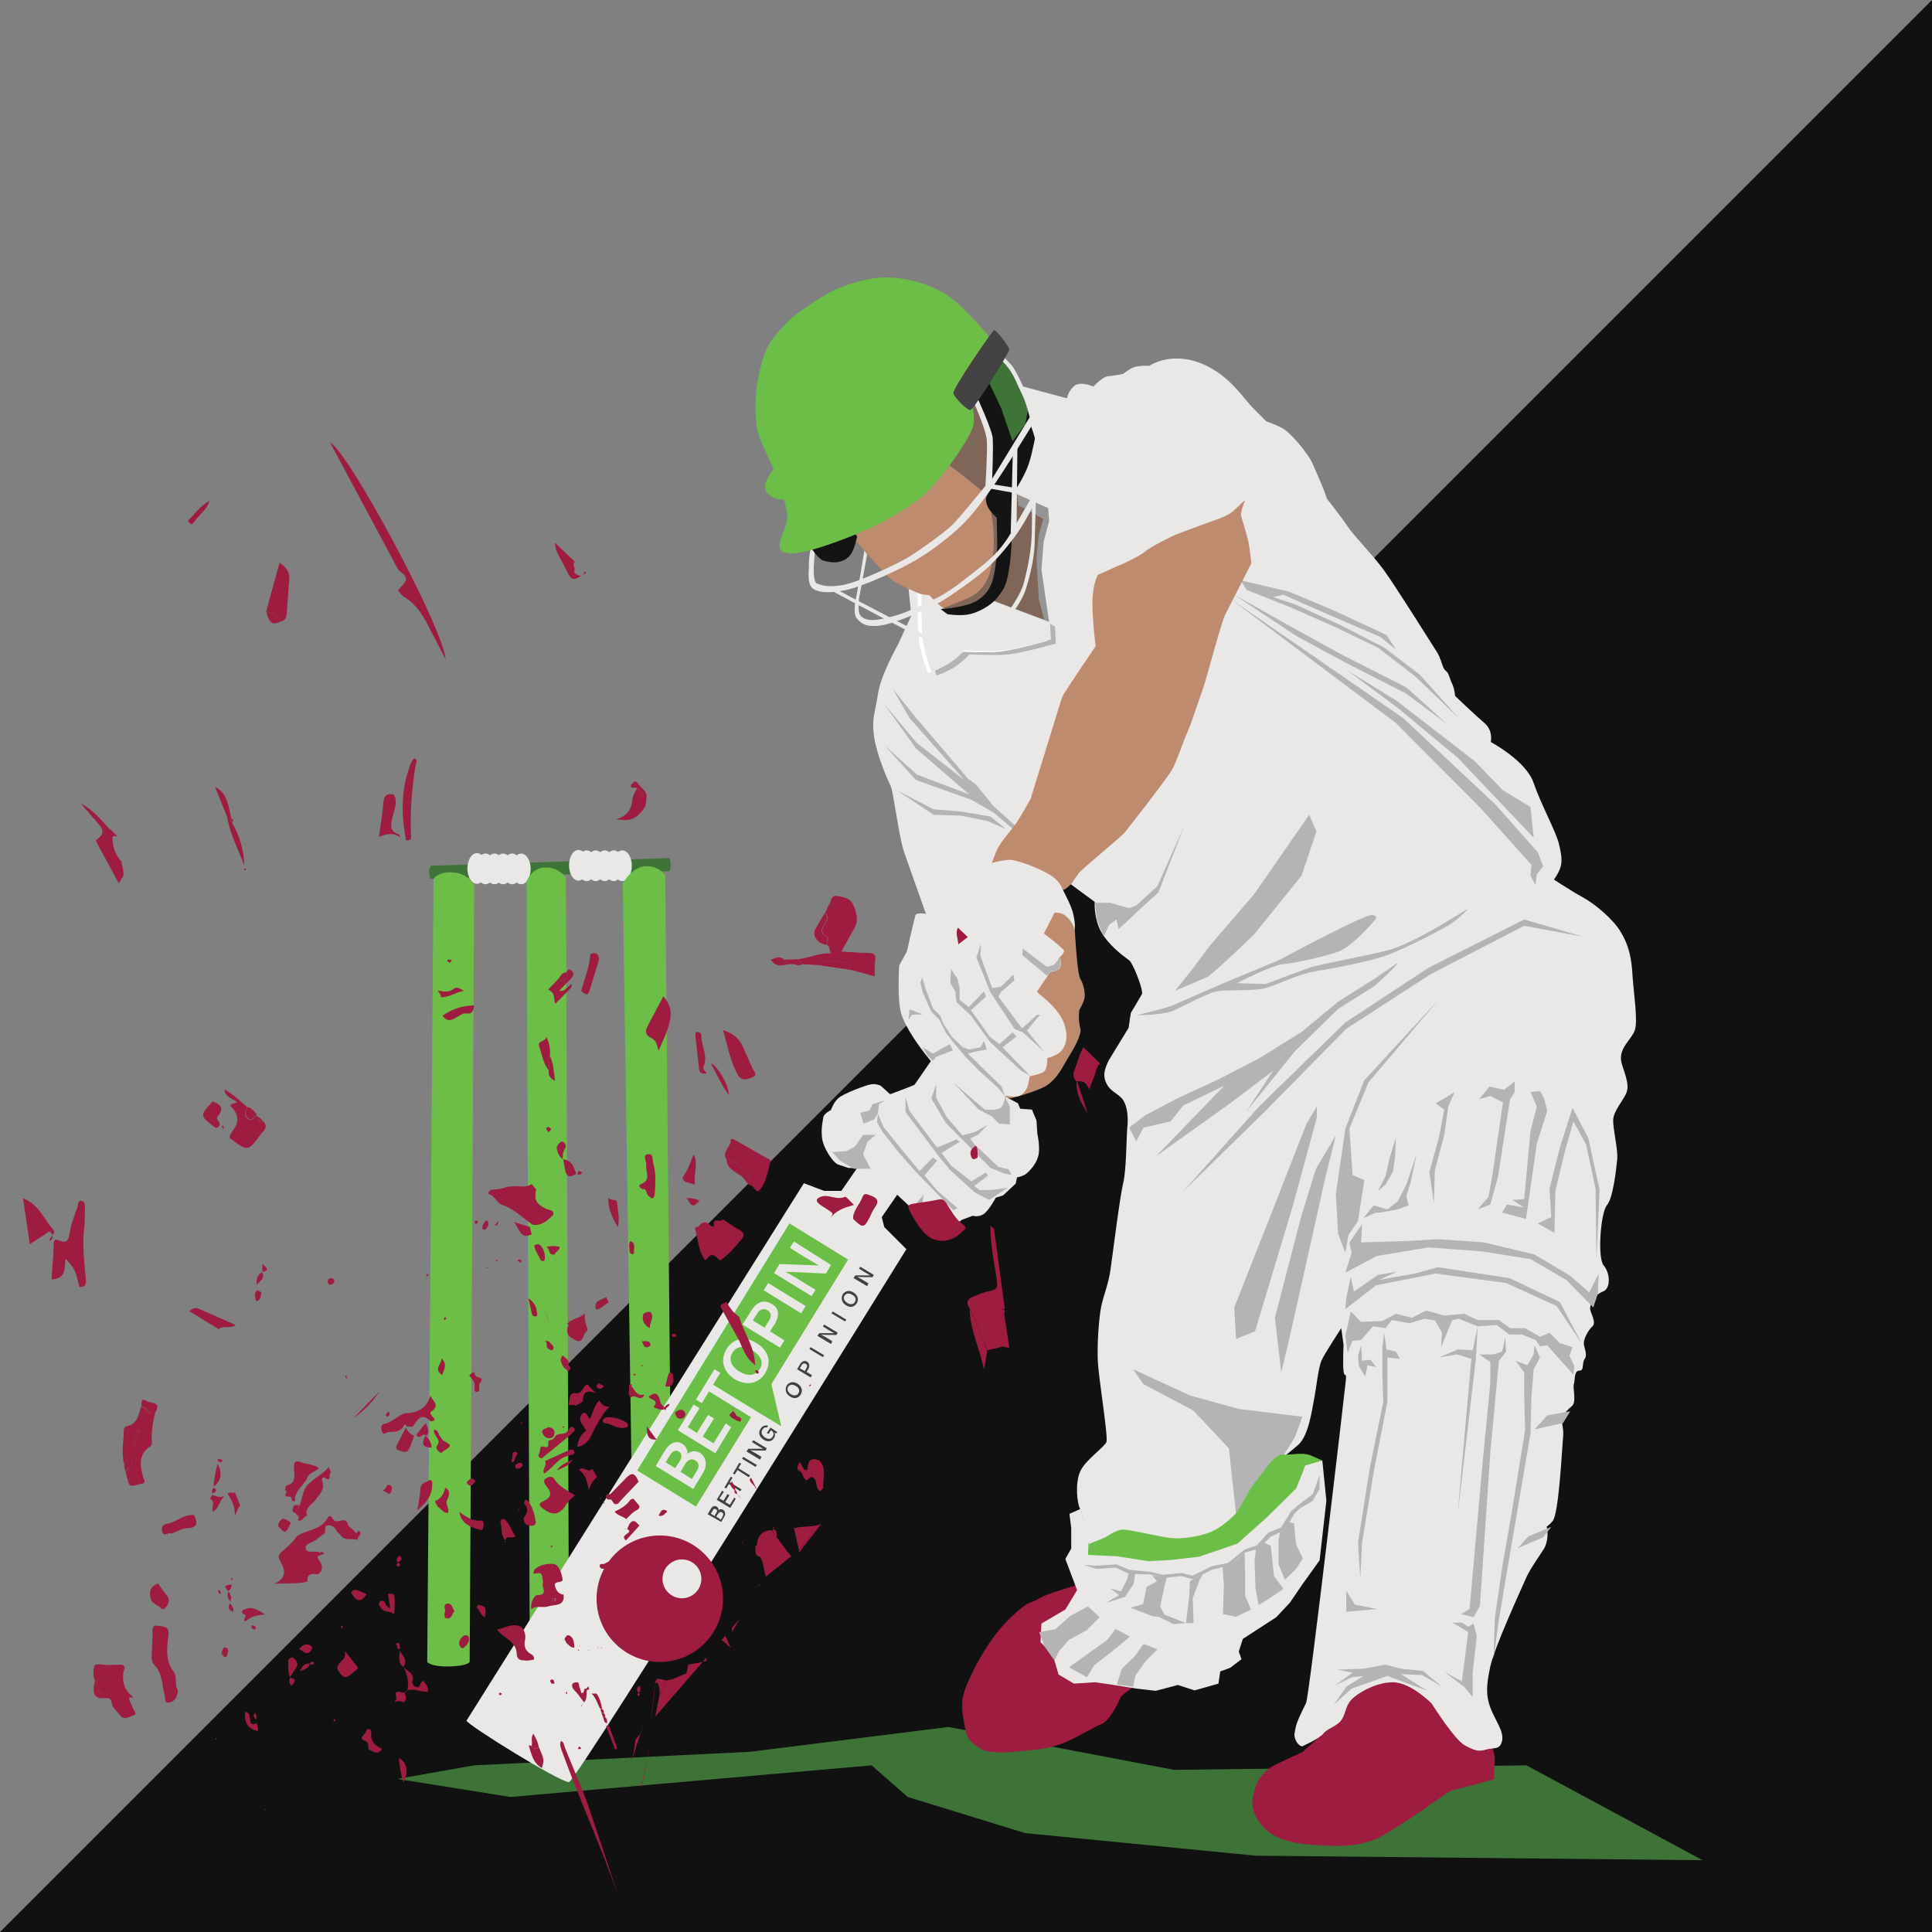 <svg xmlns="http://www.w3.org/2000/svg" xmlns:xlink="http://www.w3.org/1999/xlink" viewBox="0 0 427.8 427.8"><rect x="0" y="0" width="427.8" height="427.8" fill="#808080" stroke="none"/><style><![CDATA[.O{fill:#e9e8e7}.P{fill:#b4b4b4}.Q{fill:#9e1c40}.R{fill:#bf8b6f}]]></style><path d="M427.8,427.8H0L427.8,0V427.8z" fill="#111"/><path d="M105 390.9l61-3 44-5.5 50 9.5 78-1 39 21-99-1-51-5-26-8-8-7-80 7-25-4z" fill="#3d7337"/><path d="M95.4 191.7s-.4.6-.4 1.3.3 1.6.3 1.6l52.9-1.7s.3-.3.3-1.4-.3-1.5-.3-1.5l-52.8 1.7z" fill="#3e7438"/><g class="O"><ellipse cx="105.6" cy="192.3" rx="2.1" ry="3.4"/><ellipse cx="107.5" cy="192.4" rx="2.1" ry="3.4"/><ellipse cx="109.5" cy="192.4" rx="2.1" ry="3.4"/><ellipse cx="111.4" cy="192.4" rx="2.1" ry="3.4"/><ellipse cx="113.4" cy="192.4" rx="2.1" ry="3.4"/><ellipse cx="115.4" cy="192.4" rx="2.1" ry="3.4"/><ellipse cx="128.1" cy="191.6" rx="2.1" ry="3.4"/><ellipse cx="129.9" cy="191.7" rx="2.1" ry="3.4"/><ellipse cx="131.9" cy="191.7" rx="2.1" ry="3.4"/><ellipse cx="133.9" cy="191.7" rx="2.1" ry="3.4"/><ellipse cx="135.9" cy="191.7" rx="2.1" ry="3.4"/><ellipse cx="137.8" cy="191.7" rx="2.1" ry="3.4"/></g><path d="M100.5 193.2c3.3.3 4.5 2.8 4.5 2.8l-1 172s-.3.9-4.5 1-4.9-1-4.9-1L96 194.6s1.2-1.8 4.5-1.4zm16.1 2.1l.7 168.9 8.7 1-.7-171s-1.9-2.4-4.9-2.1-3.8 3.2-3.8 3.2zm26.5-3.5c-3.1 0-5.2 3.8-5.2 3.8l2.1 140.6 8.5-14.2-1.2-128.1s-1.1-2.1-4.2-2.1z" fill="#6dbe46"/><path d="M239.5 350.7s-7.7 2.1-9.5 3.3c-1.9 1.2-2.1.2-6 4-4 3.7-7 8.8-8.8 12.6s-2.6 5.6-1.9 9.8.7 4.7 3.3 6.5c2.6 1.9 8.4.9 10.9.7 2.6-.2 5.4-.5 8.6-1.9s6.5-3.5 7.9-4 3.5-4.2 4-5.6 6.7-4.7 6.7-4.7l-15.2-20.7zm90.3 35.1s1.2 1.6 1.2 4l-.2 4.2-9.8 2.6s-12.3 8.8-16.1 10.5-7.9 1.9-14.2 1.4-9.8-1.9-12.1-5.4-.9-6-.5-7.7c.5-1.6 2.3-3.7 4.4-4.7l6-2.8 4.4-4 4.7-5.1 2.6-5.6 7-2.1 12.1 2.3 5.8 4.7 1.9 9.3" class="Q"/><path d="M238 206.1s.5 9.4 1.2 10.6 1 2.6 1 3.8-1.2 3.1-1.2 3.1c-.2 1.5-.1 3 .3 4.5-.3 2.4-2.1 4.9-3.3 7s-2.1 3.7-4 5.1-8.2 3-8.2 3l-5.4-.7.7-20.1 6.1-12-.5-7.3 11.3-1.7 1.4 1.7.6 3z" class="R"/><g class="O"><path d="M194.5 270.6l38.1-55.4s1.6-.1 2.1-.9 0-2.4 0-2.4 1-.8.9-1.4-7-5.8-7.4-5.9-.8 1.6-.8 1.6-1.3 0-1.6.5c-.5.9-1.5 1.9-1.5 1.9l-38 55.1 8.2 6.9z"/><path d="M186.4 263.7h-3.9L178 262l-74.7 119c.1.9 20.9 13.8 22.7 13.6 1.7-.2 74.7-118 74.7-118l-4.9-4.9-1.4-5.6-8-2.4z"/></g><path d="M221.4 242.4l2.6 1.7 1.3 5.6-3.3 2.3-10.9-7.7.2-5.2 4.7.8 5.4 2.5z" class="P"/><path d="M192.5 258.8l-4.7-.2-2.1-.7c-1.2-.3-3.5-3.8-3.7-6.1s.2-3.5.3-4.4c.2-.9 1.7-1.6 1.7-1.6s.5-1.6 1.6-2.6c1-1 6.3-3 7.3-3.1 1-.2 2.1.3 2.1.3l2.1 1.9 3.7-1.4 4-1.6 1.7 1 2.6-1.2 2.1.7 5.4 5.8 3 1.6 1.6 1.6 2.4.2v-4l-1.2-2.3 3 1.6.5 1.2 2.6.2 1 2.4.2 3s.7 3 .2 4.9-2.1 3.5-2.8 4-1.9.7-1.9.7l-.3 1.4-2.8 2.6-1.6.5s-1.6 3-2.8 3.7-2.3.3-2.3.3l-2.4.9s-3.8 2.8-4.7 3-3.1-1.7-3.1-1.7l-1.2-1.2-1.9-1-.5-1.9-9.1-8.5z" class="O"/><path d="M207.3 240.1v3l2.3 4.2 3.5 4.1 2.9-.8 2.8-1.6-2.3 2.3-1.7.8 1 1.3 5.3 5 2.2.5.7 1.3-1.7-.4-3-1.2-9.9-10-3.2-5.4 1.1-3.1zm-6.8 2.8l.9 3.1 6.1 8.1 4.3-1.8.7.5-4 2.5 2.1 2.8 4.5 3.5 3.2-2 .5.7-3.1 2.3 1.2.9h2.6l3.7-.5-4.2 2.7-3.2-1.7-5.4-4.9-2.4-2.9-7.5-10v-3.3zm-6.1 3.7l1.2 2.9 3.8 4.7 4.2 5.1 3-3 .9.7-2.8 3.3 2.9 3.4 3 2.6 1.4 1.2-.9.5-8.3-8.5-3.7-4.2-3.7-4.7-1.2-2.1.2-1.9zm7.7 20.9l2.4-3-.3 2.5-.4 1.4-.5.8-1.2-1.7zm-9.3-8.7h-3.7L186 257l-1.7-1.9 3.1-.2 1.9-1 1.8-2.6h2.8l-1.8 1.5-1 2.8 1.7 3.2zm-2.3-12.4l.7 2.4 2.3-.9.9-1.3.2-2.1 1.5-.9-2.9.9-.7 1.4-2 .5z" class="P"/><path d="M162.2 299.5c-1 1.6-.2 3.1 1.5 4.2 1.7 1 3.5 1.1 4.5-.5 1.1-1.7 0-3.2-1.6-4.2s-3.4-1.1-4.4.5zm-11.9 21.9c-.7-.4-1.3-.1-1.8.6l-1.1 1.8 2.1 1.3 1.1-1.7c.5-1 .3-1.6-.3-2zm1.4 2.8l-1 1.7 2.5 1.6 1.1-1.8c.6-1 .5-1.8-.3-2.3s-1.6-.3-2.3.8zm16-33.4l-1 1.6 2.6 1.6 1-1.6c.6-.9.5-1.8-.4-2.3s-1.7-.1-2.2.7zm-26.6 34.8l13 8 12.2-19.8-3.6-2.2-5.7-3.5-1.6 2.6-1.3-.8 4.1-6.7 1.3.8-1.6 2.6 5.7 3.5 3.6 2.2 5.8 3.5-2.2-9.3 17-27.6-13-8-33.7 54.7zm14.6.5l-2.2 3.6-8.3-5.1 2.1-3.5c1.2-1.9 2.7-2.1 3.8-1.4.9.6 1.2 1.5 1.1 2.2.5-.4 1.6-.9 2.8-.2 1.4 1 1.7 2.7.7 4.4zm6.2-10.1l-3.5 5.8-8.3-5.1 3.5-5.7 1.3.8-2.6 4.2 2 1.3 2.5-4 1.3.8-2.5 4 2.4 1.5 2.7-4.4 1.2.8zm7.5-11.9c-1.6 2.5-4.3 2.7-6.7 1.3-2.4-1.5-3.4-4.1-1.8-6.7 1.5-2.4 4.1-2.9 6.6-1.3 2.4 1.4 3.6 4 1.9 6.7zm2.2-11l-1.1 1.7 3.2 2-1 1.6-8.3-5.1 2.1-3.3c1.1-1.7 2.7-2.3 4.3-1.3 1.8.9 1.8 2.7.8 4.4zm6.8-3.9l-1 1.6-8.3-5.1 1-1.6 8.3 5.1zm5.6-9.1l-1.1 1.9-9-.4c.8.4 2.5 1.4 3.9 2.3l2.8 1.7-.9 1.4-8.3-5.1 1.2-2 8.7.3-3.7-2.2-2.7-1.7.9-1.4 8.2 5.2z" fill="#6bbe46"/><g fill="#414142"><path d="M156.7 335.3l.7-1.2c.4-.7.9-.7 1.3-.5.3.2.5.6.4.8.2-.2.6-.3 1-.1.5.3.6 1 .3 1.5l-.7 1.2-3-1.7zm1.9-.3c.3-.4.2-.7-.1-.8-.3-.2-.5-.1-.7.3l-.4.7.9.5c-.1-.1.3-.7.3-.7zm1 1.5l.4-.7c.2-.4.2-.7-.1-.9s-.6-.1-.9.3l-.4.6 1 .7zm1.9-5.4l-.9 1.5 1 .6 1-1.6.3.3-1.2 2-3-1.8 1.2-2 .4.2-1 1.5.9.5.9-1.5.4.3zm-.1-2.5l-.6 1-.4-.2 1.4-2.4.4.2-.6 1 2.6 1.6-.3.4-2.5-1.6zm1.9-3.1l-.6 1-.4-.2 1.4-2.4.4.2-.6 1 2.6 1.6-.3.4-2.5-1.6zm1.3-2.9l3 1.8-.3.4-3-1.8.3-.4z"/><use xlink:href="#B"/><path d="M172.1 317.1l-.2.3c-.1 0-.2-.1-.4-.2.1.3.2.7-.1 1.2-.5.9-1.5.9-2.3.4-.9-.6-1.3-1.5-.7-2.4.4-.7 1.1-.9 1.7-.7l-.3.4c-.4-.1-.7 0-1 .5-.4.7 0 1.3.6 1.7s1.3.5 1.7-.2.1-1.1-.4-1.4l-.5.8-.4-.2.8-1.2 1.5 1zm4.5-10.7c.8.5 1.3 1.4.7 2.4-.6.9-1.5 1-2.4.4-.8-.5-1.2-1.4-.7-2.4.5-.8 1.5-1 2.4-.4zm-1.5 2.3c.6.4 1.4.4 1.7-.2.4-.7 0-1.3-.6-1.6-.6-.4-1.3-.4-1.7.2-.3.6 0 1.2.6 1.6zm1.4-5.5l.7-1.2c.4-.6 1-.8 1.5-.5.6.4.6 1 .3 1.6l-.4.7 1.2.7-.3.5-3-1.8zm1.7.4l.4-.7c.2-.4.2-.7-.2-.9-.3-.2-.7-.1-.9.3l-.4.7 1.1.6zm1.3-5.3l3 1.8-.3.4-3-1.8.3-.4z"/><use xlink:href="#B" x="15.7" y="-25.6"/><path d="M184.4 290.4l3 1.8-.3.4-3-1.8.3-.4zm4.6-4.2c.8.5 1.3 1.4.7 2.4-.6.9-1.5 1-2.4.4-.8-.5-1.2-1.4-.7-2.4.6-.8 1.5-1 2.4-.4zm-1.4 2.3c.6.4 1.4.4 1.7-.2.4-.7 0-1.3-.6-1.6-.6-.4-1.3-.4-1.7.2s0 1.2.6 1.6z"/><use xlink:href="#B" x="23.7" y="-38.4"/></g><circle cx="146.1" cy="354" r="14" class="Q"/><circle cx="151" cy="349.6" r="4.3" class="O"/><path d="M226.8 210.3l5 3.8 1.6-.5.7-.8.6-1s.4 1.5 0 2.4-2.1.9-2.1.9l-.7 1-6.6-5.5.7-1 .8.7z" class="P"/><path d="M253 219.9l-2.6 4.4-.5 3.3-4.4 7.2c-.9 1.9-1.4 3.3-.5 5.1.9 1.9 2.8 2.3 3.7 3.7s1.2 3.7.9 6.3c-.2 2.6-.2 9.3-.9 12.1s-2.3 15.6-2.8 19.1-1.6 5.8-2.1 8.4-.9 8.4-.7 12.1 2.3 16.5 1.9 17.7c-.5 1.2-4.7 4-5.8 6.5-1.2 2.6-.7 7.2 0 8.4s1.9 8.1 1.9 8.1 1.9-1.6 4.7-1.4 10.9 3 13.7 2.6c2.8-.5 7.4-2.3 9.5-4 2.1-1.6 4.7-2.6 6-4.9 1.4-2.3 2.6-5.1 3.7-7 1.2-1.9 6.5-5.6 8.8-7.7s3-7.7 3.5-10.2c.5-2.6.9-6.7 1.6-8.4.7-1.6 4.4-7.2 4.4-7.2l.5 3.7s-.2 4.2 0 5.8.7 0 .5 2.1-8.1 70-8.8 71.4-2.1 4.2-2.3 5.4-.5 1.6 0 2.8 1.4 1.4 1.4 1.4 3.7-1.6 4.7-2.8c.9-1.2 3-1.6 4-3s.9-3 2.1-4.4 5.4-4 9.3-4c4 0 8.6 4.7 8.6 4.7s5.1 8.1 7.4 9.3 3 1.4 4.7.9c1.6-.5 3 .2 3.5-1.9s-1.6-4.7-2.6-7.4-.9-4.9 0-9.1 6.7-16.8 7.7-19.1c.9-2.3 3.5-5.8 4.2-7s.9-3 .7-4.2-.2-.2 1.2-1.9c1.4-1.6 2.1-16.5 2.3-18.4s-.2-2.6-.2-3.7c0-1.2.9-2.3 2.1-3.3 1.2-.9.2-4 .5-4.9s0-3 1.2-3 .5-1.6 1.2-2.6c.7-.9-.2-2.6-.2-3.5s.9-2.8 1.9-3.7-.5-3-.5-4c0-.9.9-3 2.8-3.7s1.6-4.2.2-5.8-.7-11.6.7-13.3c1.4-1.6 2.1-8.1 2.3-10.2s-.9-6.5-.9-8.6 2.3-4.4 3-6.3-.8-4.9-1.2-6.7c-.6-3.1 2.3-4.9 3-7s-.2-7.7-.5-11.9c-.2-4.2-.9-7-2.6-9.8-1.6-2.8-5.8-6.3-8.4-7.7s-7.9-4.9-7.9-4.9l-27.2 5.6-22.8 13-23.7 5.6-15.9 1.9" class="O"/><g class="P"><path d="M353.5 278.8l-.2-15.6-2.1-9.8-2.8-5.1-1.9 6.7-2.1 8.7-.2 9.3-3.7-2.1 3-1.4-.4-6.3 2.3-9.1 2.8-8.8 3.5 6.7 1.4 6.5 1.1 4.9-.7 15.4zm-11.6-35.6l.7 2.8-2.3 7.2-1.2 8.4-1.2 8.3-5.3-1.4 1.1-1.8 3.8.7-2.6-1.7 2.6-.2.9-9.8.5-5.3 1.4-5.4-1.4-3.2 2.1-.2.9 1.6zM330 266.7l1.7-6.1 2.3-14.9.4-2.3 1-1.6v-2.3l-2.4 1.8-3.2-.7-2.3 2.8 2.5-.7 2.8 1.4-2.3 15.8-.9 5.1-2.4 2.8 2.8-1.1zm-12.5-.3l.2-7.2 2.1-7.9.9-6.3 1.4-3.2-2.3 1.4-1.9 1.1 1.9 1.4-1.2 6.3-2.1 7.5 1 6.9zm-5.6.5l-.5-2.1.9-2.8 1.4-6.5-2.3 6.8-1.9 3.7-2.3 1.8-3-.9-.6.7-1.7 2.1 2.8-1.2h.9l3.9-.7 2.4-.9zm-2.8-15.1l-.2 4.6-.5 3.1-1.6 2.8-1.7 1.4 1.7-3.3.9-4 1.4-4.6zM354 282l-.2 4.5-1 3-6-6.1-7.9-4.6-10.7-1.7-11.9-.9-11.4 1.9-7 3.7 1.4-4.4-.5-2.3 2.8-4-.2 4 10-.3 7.2-.4 10 .7 11.2 2.7 7.9 4.7 4.2 3.7 2.1-4.2zm-3.7 15.6l-5.6-8.4-11.2-5.1-15.6-2.1-13.2 2.6-6.8 5.3.2-2.5 1-4.7.7 3.3 5.3-3.7 4.2-.7-3.9 1.8 7.9-1.4 5.1-1.4 15.8 2.4 11.2 5.3 4.9 9.3zm-1.9 6.8l-5.8-6.5-1.6.2-1-1.4-3-1.2h-2.8l-2.8-2.1-4.2.3-4.2-1.7-3.2.7-4.4-.7-3.3 1-3.9-.7-1.4 1.8-2.8-.4-2.6 3-1.9.2-1.1 2.6-.5-3.7 1.2-5.4 2.3 2.3 4.7-.2 3-1.6 3.5.9 3.2-1.6 4 1.1 4.4-.4 3 1.4h4.7l2.5 1.8h3.3l3.3 1.9 2.1-.9 2.3 2.3 2.8.9-.7 1.9 1.1 2.3-.2 1.9zm-47.2 45.1l.4-7.9 2.6-15.8 3-15.4v-9.8l2.8.3-.9-1.6-2.1-.5-.5-3.7-.4 3.2v6.8l.2 5.3-3 14.7-2.6 16.5.5 7.9zm.2-51.6l.2 3.4 1.9-.2 1.2 1.6-1.9-.4-.5 2.5-1.4-2.3-.2-2.3.7-2.3zm31.9-1.7l-.7 3.1-1.9.6h-3.2l2.5 1.7v4.6l-1.6 16.5-3 33.6-1.9 1.1 2.8.7 1.4-2.5 2.3-34 1.9-20.3 1.6-2-.2-3.1zm2.3 5.1l2.6 1 1.4-2.4.2-2 1.2 2.7-1.4 2.6-.5 6.1-.2 8.1-5.2 30.5-1.8 10.7-1.2 8.8.3-9.1 1.6-11.1 2.1-12.1 3-18.4-.2-7.7v-5.1l-1.9-2.6zm4.2 15.2l2.8-3.1 5.1-.9-1.6 2.6-6.3 1.4zm-3.7 26.3l2.3-2.6 5.1-2.1-1.8 2.3-5.6 2.4zm-40.5 30.4l3.7-1.8 2.6-.3-3.8 2.4-2.7 3.9 3.9-3.5 7.9-2.8 8.9 3.3-5.9-3.7 4.7.2 4.4 2.6-4.2-3.5-4.9-.5-3.4-.9-4.9.9-5.8.2 3.4.7-3.9 2.8z"/><path d="M317.7 292.3l1.6 2.8-.2 3.2 1.6-3.9 1.2-2.8-4.2.7zm9.5 1.4l-1.1 5.3-3.3-.2-4.2 1.8 4-.7 3.2 1-2 22.5-.1 1-.9 10.7 4-34.2.4-7.2zm-5.6 65.6h2.1l1.4.9 1.2-.7.7 2.8-.9 8.1v5.4l-1.9-2.3-4.4-3.3 3.9 2.1 1.4-10.9-1.6-1-1.9-1.1zm-23.7-81.9l.7-4 2.1-3 1.4-9.1-2.6-1.1-.7-10.3 4.2-10.2 15.6-18.4-16.5 17.9-4.2 10.7-2.1 14.5.5 8.8 1.6 4.2zm-36-13.5l16.9-18.9 19.1-18.6 18.4-12.1 21.2-10.7 13 3.8-13-2.4-20.7 10.7-18.7 12.1-18.1 18.4-18.1 17.7zm47.6-50.7c-.2.7-5.1 5.1-5.1 5.1l-8.1 5.1-9.5 9.3-10.9 13.5 6-9.1-9.5 7.2L256 256l15.1-15.6-9.1 4.4-2.8 3.5-6 1.4-1.6 3-1.6-3 3.7-2.8 7-3.7 9.1-4.2 9.1-4.7 9.3-5.8 8.1-6.7 8.1-5.1 5.1-3.5zm-17.9 34.2l-5.3 19.5-8.4 27.9-4.2 1.7-.4-7 7.9-20 8.1-20.7 2.3-3.8v2.4zm1.9 13.2l-7.9 35.4-1.9 7.9-1.4-12.1 5.6-21.6c.2-.9 3.5-11.4 3.5-11.4l4.4-7.4-2.3 9.2zm-42.6 42.6l12.6 5.8 10.9 3 14 1.7-1.7 4.6-3.4 5.4-5.2 4.4-4.4 7.2-1.6-14.6-7.9-8.4-11-5.8-2.3-3.3zm47.2 49.1v4.6l6.8-.6-4.9-1-1.9-3z"/></g><path d="M292.8 323.4s-2 1-2.4 1.9c-.5.8-1.5 3.7-1.5 3.7l-2.8 3.5s-.9-.1-1.6.7-3.3 4.2-3.3 4.2l-6.5 4.1-3.3 2.2-6.9 3-4.3.1-6.3-.8-5.4-1.2h-8.9l1.2-2.8 3.5-1.4c.9-.3 2.7-1.9 4.4-1.9s7.9 1.6 10.9 1.9c3 .2 6.9-.6 9-1.6s4.1-2.9 5-3.8 3.1-5.7 4.4-7.1c1.3-1.3 4-6.2 6-6 2.1.1 4.4-.6 6.3.2l2.5 1.1z" fill="#6bbe46"/><path d="M292.8 323.4l.9 8.9-1.5 13.2-3.8 5.3-2.8 4.1-3 3.2-7.4 4.8-.9 2.8.6 1.7-2.5 1.9-2.2.8-.4 2.7-5.3 1.5-3.7-1.2-4.9 1.3-4.3-.5-5.6-.9-3.5-.5-4.7.3-3.4-2-1.3-4.4-2.7-2.8.2-4.1 5.3-3.1 2.6-4.3-2.6-6.9 1.3-2.3v-4.6l-.4-3.1 2.5-1.1 1.8 6.3-.2 3.9 6.5.3 6.9 1.1 5.2-.3 6-.7 8.5-2.9 6.4-5.7 6.6-6.5 1.3-3.2.7-1.9 3.8-1.1z" class="O"/><g class="P"><path d="M240 346.5l2.5.2 4.7-.3 2.9 1.2 4.9.5 2.4.6 4.3-.4 2.4.6 4.2-2.1 3.6-.7 3.7-3 2.7-.9 2.5-2.8 2.9-1.2 2.2-3.6 1.8-1.5 3-2.3 1.5-4.2v3.1l-1.6 2.7-2.8 1.6-1.2 1.2-2.1 3.6-3.2 1.5-2.5 2.6-3.2.9-3.2 2.8-4.1 1-4.1 2.1-2.6-.7-4 .4-3-.8-4.6-.1-2.9-1.4-4.4.3-2.7-.9z"/><path d="M277.8 345.5l.2 6.1.7 3.8 2.6-1.6 2.9-2-2.1-2.8-.7-6.7-1.6-.8-1.7 1.5-.3 2.5zm5.3-4.6v5.5l1.4 3.4 2.4-2.3 1.6-2.4-1.5-3.1-.5-4.7-1.3-.3-1.7 2-.4 1.9zm-7.5 2.9l.1 4.3v5.2l1.3 3.1-3.3 1.6-2.9-.6.2-6.4-.3-4.2 2.8-1.1 2.1-1.9m-10 6.1l-1.5 4 .2 5.5h-1.7l.7-5.6.2-3.7.7-.4 2.2-1.2-.8 1.4zm-10.5-1l1.1 1.2-2.3 1.3-.8 3.8-2.8.8 5 1.9 1.2.1 3.3 1.6 2.8-.2-4.8-1.9-.9-1.8 1-4.7.5-1.8-3.3-.3zm-3.7-.7l-.4 2.6-1.9 2.8-4.2 1.3 2.9-1.7-2-1.5 2.4.7 1.4-2.7.5-2.1 1.3.6zm4.9 17l-2.6 2.6-2.3 3.2-.5 2.5-3.6-.5 1.1-3.5 2.9-2.8 1.9-2.7 3.1 1.2zm-9.3-4.5l-1.8 2.4-8.5 6.1 4 2.2 1.6-2.7 3.4-2.6 4.5-3.7-3.2-1.7zm-3.5-2.6l-2.9 2.9-3.9 2.1-2.2 2.5-1 2.1-2.2-3.1-1.2-3.2 3.5-.6 3.4-3 3.9-2.1 2.6 2.4z"/></g><path d="M225.8 85.4l10.5 2.8s0-1.2 1.4-2.6 4.4 0 4.4 0 2-2.2 3.3-2.3c1.2-.1 3.3-.5 3.3-.5s1.5-1.3 2.8-1.6 3-.2 3-.2 2.5-1.8 6.7-1.6 7.9 2.4 10.2 4.4c2.4 2 4.5 4.9 6 6.5l3 3s2.3.8 3.7 1.6c1.5.8 5.6 5.4 6.7 8.1 1.2 2.8 2.4 5.4 3 7.4 0 0 3.7 4.7 4.7 6.3s5.4 6.1 7.9 9.5 10.5 16.2 11.6 17.9c1.2 1.7 1.3 3.8 2.1 4.4s.8 1.6 1.4 2.8.7 2.8.7 2.8 4.5 4.3 6.5 6 1.4 4.2 1.4 4.2 7.9 4.2 9.5 9.1c1.7 4.9 4.9 10.6 5.6 13.5s.8 4.3 0 6-1.9 2.8-1.9 2.8l-9.5 2.1-10.9 7-13 6.7-13 4.7-21.9 4.4-13.3 1.4-7.2 2.3-4.4 1.4s3-4.2 2.8-6-2.1-6.4-2.8-7-3.6-2.4-5.8-5.6-1.9-7.4-1.9-7.4l-9.5-7s4 6.6 4.7 9.5.3 3.8.3 3.8 0-1.7-2.2-3.4c-2.4-1.8-12.1 1.7-14.2 2.6s-11.9 7-11.9 7l-4.7-10.2-4.7-13.3c-1.2-3.5-2.3-13.1-3-14.7-.8-1.6-3.2-7.2-3.7-11.2s.3-4.9.9-9.1 4.4-10.9 4.4-10.9l3-6.5-.7-6.7 19.3-13.3 5.4-30.9" class="O"/><path d="M251.6 224.8s5.6 0 7.9-.9 7.7-4 10-4.4 8.1 0 10.7-.7 7-3 10.9-3.7c4-.7 12.1-2.1 16.3-3.7s10.9-5.1 13.3-6.5 4.4-3.7 4.4-3.7l-5.8 3.5s-7.7 4.7-12.3 5.8c-4.7 1.2-14.7 3-16.8 3.7s-10 3.7-10 3.7l-6.3-.2s7.7-4 10.2-4.2c2.6-.2 10-1.9 12.3-2.8s5.6-4.2 7-5.8 1.9-1.9.5-2.3-20.7 10-20.7 10l-12.3 5.1-11.2 4.9c-2 .8-8.1 2.2-8.1 2.2zm-9.1-24.9h3.3l4.2 1.2 1.6-.6 4.7-4.3 6-13.5-5.8 14.9-4.6 4.2-2.4 2.3-1.8 1.6-.5-2.1-1.6 1.2-1.2 2.6-1.6-4-.3-3.5zm30.1-67.2l38.1 26.3 20.3 19 9.5 10.7 1.2 3.1-1.4 1.8-.3 2.4-1.1-2.1.2-2.4-11.2-12.5-18.8-18.9-36.5-27.4zm2.1-4.2l10.7 2.5 10 4.2 11.6 5.4 2.1 3.2-3.5-2.8-11.2-4.8-10.2-4.5-2.3.5 4.8 1.6 10.3 4.7 9.5 4.9 7.9 6 8.6 9.6-9.7-9.3-8.2-6.3-9.3-4.5-10-4.4-9.8-3.9-1.3-2.1zm-14.5 90.9l7-3c.9-.2 10.5-9.5 10.5-9.5l10.5-13 3.3-9.8-1.6-3.7-12.2 17.6-9.8 11.4-4.2 5.6-3.5 4.4zm-35.3-36.5l-4.9-4.4-4-4.9-1.6-1.1-12.1-14.2-4.7-5.9 3.8 6.6 12.1 13.7-10.5-8.2-7.2-8.6 7 9.8 11.8 10.2-11.6-4.4-7.2-6.5 7 7.7 12.3 4.4 4.9 2.8 4.9 4.2v-1.2zm-26.3-7.9l8.1 4.2 6.1.5 6.5 1.1 3.5 2.8-4.2-1.8-5.8-1.2-6.1-.2-8.1-5.4zm99.8-26.5l10.9 8.1 13.5 11.2 16.8 17.7-.7-6.8-6.1-3.7-6.3-6.5-17.2-13.3-10.9-6.7zm-25.1-16.8l13.7 9.1 10.7 5.8 13.7 7 9.1 6.8-9.1-8.2-14.2-7.2-10.2-5.6-13.7-7.7z" class="P"/><path d="M219.5 191.3l1.2-3c.5-1.2 2.3-3.5 3.5-4.9s4-6.5 4-6.5l7-22.6c.7-1.4 7.4-11.2 7.4-11.2s-.8-6.5-.7-10.2 1.2-5.6 1.2-5.6l4.2-1.9c1-.3 5.3-2.4 6.3-3.3s5.5-3.2 6.7-3.7 9.2-3.4 10-3.7 2-.9 2.6-1.4 2.8-2.6 2.8-2.6-1.1 2.9-.9 3.5c.6 1.9 1.1 3.7 1.6 5.6.2.8.7 4.9.7 4.9l-5.8 11.4c-.8 1.4-4.1 14-4.9 16.3s-2.8 8.3-3.5 9.8-2.4 6.5-3.3 8.1c-.8 1.6-10 13.4-10.7 14.2s-9.4 8-10 8.8-1.2 1.7-1.6 2.3c-.5.6-1.6 1.4-1.6 1.4l-10.7-.5-5.5-5.2z" class="R"/><path d="M235.6 198s-.2-2.1-2.4-3.8c-2.3-1.7-7.7-3.7-9.4-3.8-1.7-.2-7.9 1.7-7.9 1.7s-1.6.5-2.4 1.7c-.9 1.2-1.4 3.3-1.4 3.3l-6.3 5.4s-2.8-.7-3.1.2-1.9 8-1.9 8l-1.7 3.1s-.5 7.7.5 10.8 4 7.3 6.3 10.1 12.2 11 12.2 11 2.3.2 3.3-.3 1.2-2.8 1.2-2.8 1.4.3 2.6.2c1.2-.2 1.9-1.2 2.3-2.1.3-.9.5-2.4.5-2.4s1.9-.3 3-.9c1-.5.9-3.1.9-3.1s2.1-.5 3.1-1.6 1.4-2.8 1-4.7-1.2-3.3-2.8-5.1c-1.6-1.7-3.1-2.8-3.1-2.8s-3.5-3.8-3.8-5.2.2-4.5.3-5.6c.2-1 .2-3.1 1.4-3.5s3.1 1 3.1 1l4.5-8.8z" class="O"/><path d="M217.2 209l-.1 2.7 2.6 7.1 1.9-.3 2.8-2.7.2 1.3-3 2.6-.5 1 5.2 7 1.6-1.4 1.7-1.6h.7l-2.1 2.5-.8 1 3.8 4.7-4.7-4.3-1.8-.7-5.4-8.2-3.1-7.7 1-3zm10.9 29.2l-6.1-6.3 3.1-2.4-.9-.9-2.9 2.6-2.1-1.6-4.2-5.9 3.3-3-.4-1.2-3.4 3.5-2-1.6v-2.6l-.5-2.1-1.4-2.1-.2 3 1.1 1.9.3 2.4 3.2 3 4.2 5.8 6.9 6.4 2 1.1zm-5.6 4.5l-.7-2.1-7.5-7.3 1.5-.4 2.7-.5-.6-1.9-.8 1.4-2.5.5-1.4-.5-2.4-2.3-1.9-2.9-.7-1.8-1.6-1.6-1.7-4.5-.7-2.4-.4 1.2.5 2.1 1.9 4.3 1.8 1.8 1.4 2.8 1.6 2.1 2.6 3.1 3.1 3.2 4.2 3.8 1.6 1.9zm-15.9-7.8l.7-.9 3.7-1.4-.7-1.4-3.7 2.1-2.3-1.4 1.1 1.9 1.2 1.1zm-5.4-9.1l.7-1.1 2.4-.1-2.9-1.1-.2 2.3zm4-93.3s-.2 7.7.3 10.6 1.9 6.5 1.9 6.5 1.7-.6 3.5-1.6 3.8-3.1 3.8-3.1 5.5.3 8.6 0 10.5-2.4 10.5-2.4l-.2-3.8-5.6-3-7.2-1.8-8.1 2.9-4.4-4.2-2.6-1.4-.5 1.3" class="P"/><path d="M203.2 130.9s-.1 8.7.4 11.6 1.7 6.2 1.9 6.5c.2.2 1.7-.6 3.5-1.6s3.8-3.1 3.8-3.1 5.5.3 8.6 0 10.5-2.4 10.5-2.4l-.2-3.8-5.6-3-7.2-1.8-8.1 2.9-4.4-4.2-2.6-1.4" fill="#fff"/><path d="M204.1 131.6s-.2 7.7.3 10.6 1.7 6.3 1.9 6.5c.2.1 1.7-.6 3.5-1.6s3.8-3.1 3.8-3.1 5.5.3 8.6 0 10.5-2.4 10.5-2.4l-.2-3.8-5.6-3-7.2-1.8-8.1 2.9-4.4-4.2-2.6-1.4-.5 1.3" class="O"/><path d="M188 118s8.2 9.6 9.7 10.6 5.6 2.8 6.4 3l1.7.2s1.9 2.1 2.9 2.7c1 .7 1.9 1.3 2.8 1.3.9.1 4.1-.8 5.5-1.5l2.8-1.4 11.4 4.3-1.2-4.6-.5-9.1.5-5 1-3.6-5.5-3-.4-3.9-6.4-.4.2-11.4-3.2-7.8-5-1.8-22.2 14-.5 17.4z" class="R"/><path d="M219.4 113.2c.5 2.2.8 5.8.6 8.4s-.6 5.1-1.3 6.5-1.7 2.9-3.3 3.8c-1.5.9-7 2.9-7 2.9l1.7 1.2 5.8-1 3.6-2.1 12.8 4.8-1.7-11.6.5-6.2 1.2-4.5-.2-2.9L222 108l-3.1-10.2-3.3-10-4.3 8.4-1.6 6.4s7.2 5.5 7.9 6.3c.6.6 1.3 2.1 1.8 4.3z" opacity=".5" fill="#434244" enable-background="new "/><g fill="#141414"><path d="M208.3 134.9s3-.2 5.9-1 4.6-2.7 5.4-4.8c.9-2.4 1.3-7.9 1.2-9.4l-.1-5.1s-.5-.3-1.5-1.6-.9-2.6-.9-2.6l1.4-3.4 5.2 1.4-.9 11.2s0 3-.6 6.7-1.3 4.4-2.7 6.2c-1.4 1.7-4.4 3.3-6.5 3.6s-4.4-.1-4.4-.1l-1.5-1.1z"/><path d="M216 87.6l2.6 6.9.6 5-.2 7.6.3.5 5.6.8s2-3 2.9-5.7 1.7-7.4 1.7-7.4l-2.1-5.7-1-1.5-1.2 5.4c-.4 1.6-.7 2.3-.7 2.3l-1.4-6.2c-.7-2.6-.7-4.3-1.9-5.1s-3.1-.8-3.1-.8l-2.1 3.9z"/></g><path d="M218.2 83l3.5 7.4 2.5 7.3L227 94l.8-4.1-3.4-7.3-2.9-3.8-1.6.1-1.7 4.1z" fill="#3e7438"/><g class="O"><path d="M218.7 108.1l10.7 1.9.2-1.2-10.7-1.7-.2 1z"/><path d="M224.3 98.9l-.5 19.2 1.3-1.8.2-18.9-1 1.5zm-39.1 31.6s22.5 12 24.5 12.3c2.1.3 4.7-.3 6.9-1.2s4-2.8 5.4-4.5 4-5.4 4.7-8c.7-2.7 1.3-5.5 1.6-8.4s.2-9 .2-9l.9-1.7-.3 10.4c-.1 3.6-1.2 7.7-2 10.2s-3.1 5.5-4.5 7.3c-1.4 1.9-2.1 3-5.4 4.4s-5.4 1.6-7.7 1.3-25.9-13.1-25.9-13.1h1.6z"/><path d="M215.5 88.8s2.8 6.2 3 8.6-.3 10.2-.3 10.2-5.6 6.9-7.3 8.6-8 6.2-10.3 7.5-10.2 5.1-13.8 5.8-5.1 0-5.9-.3c-.9-.3-.7-3.8-.7-3.8l.2-3.1 2.3-1.2-2.3-.5-1 1.4s-.3 1.3-.3 3.5c-.1 2.2-.2 4.1 1 4.9s3.4 1 7 .3 10.6-3.9 14.3-5.9c3.8-2 7.8-5.1 10.5-7.5s4.6-4.9 7.5-8.9 9.9-15.5 9.9-15.5-1.3-3.8-2.1-5.8-2.4-5.3-3.1-6.1-2.6-2.8-2.6-2.8l-.5 1s1 .6 2.3 2.3 2.1 4 3 5.8c.9 1.7 1.7 5.1 1.7 5.1l-8.3 13.6s.3-7.2.1-9.1-3.5-9.1-3.5-9.1l-.8 1z"/><path d="M191.4 121.9l-.9 5.4-1 5.4s-.7 3.1.2 4.2 1.9 1.7 3.5 1.7c1.6.1 3.5-.4 5.8-1.2 2.4-.8 7.4-3.1 9.2-4.1s7.4-4.9 9.7-6.9 4.4-4.4 6.6-7.3 3.8-6.2 4.7-7.9c1-1.7 1.7-3.1 2-3.9.3-.9.1-6-.3-8.1-.3-2.1-1.8-6.5-1.8-6.5l-1 1.1s1.4 3.8 1.7 5.7.4 6.5.3 7.3-.7 1.6-1.9 3.7l-4.4 7.6c-1.5 2.5-3.4 4.9-6.5 7.3s-6.1 5-9.3 6.7-7.4 3.5-9 4-4.4 1.2-5.8 1.2c-1.3 0-2.3-.4-2.8-1.2s-.2-3.5-.2-3.5l1-5.4.8-4.4-.6-.9z"/></g><path d="M179.8 121.6s1.4 2.1 2.4 2.5c1 .3 2.4.6 3.6.3s2.1-.8 2.8-2 1.2-3.6 1.2-3.6l-1.6-2.3-8.4 1.8v3.3" fill="#141414"/><path d="M218.6 74s-4.5-5.2-7.2-7.4-7-4.5-13.5-5.1-13.7 3-13.7 3-6.8 3.7-10.2 7.2-4.8 5.5-6 11.4-.6 10.9-.2 12.6 3.5 8.1 3.5 8.1-2 2.7-1.9 4c.2 1.3.3 1.3 1.4 2.1s2.8.7 2.8.7.9 3.2.7 4.4-1.6 4.9-1.6 4.9-.3 1.5.2 1.9.1.5 1.9.7 6.1-.8 13-3.5 13.5-6.3 17.4-10 9.5-11.9 10.2-14.4c.7-2.6-.2-4.7-.2-4.7l6.7-10-3.3-5.9z" fill="#6dbe46"/><path d="M211.1 87.1c.3 1 2.9 3.6 3.7 3.7s8.7-12.8 8.7-13.4-2.9-4.4-3.4-4.3c-.3.1-9.2 12.9-9 14z" fill="#434244"/><g class="Q"><path d="M125.7 293.9c.1-.3.4-.6 0-.8h-.1v-.1h.1c1.1-1.1 2.8-1.1 3.8-2.2-.2 1.3.2 2.4.6 3.6l-.6.6c-.4.8-.5 2.1-1.7 1.6-1.2-.2-2.6-.9-2.1-2.7zm-11.7 29c0 .3-.1.6-.3.8.2-.2.3-.4.3-.8.2-.4.7-.9.5-1.2.1.4-.3.9-.5 1.2zm-16.9-20c0-.3.1-.5.3-.7-.1.2-.2.4-.3.7zm16.1 20.4c0-.1.1-.2.1-.2s0 .1-.1.2zm.2-.4v.1-.1zm46.1-33.6l4.1 7.4c.9 1.9 1.5 3.9 3.2 5.2h.4c-.2-3.1-1.7-5.7-2.9-8.5l-.6-1.7c-.1-.1-.2-.3-.4-.4-1.1-.8-1.8-1.9-2.4-3-.5.3-1.2.3-1.4 1zm-36-9.2l-.2-.2c0 .1.1.1.2.2zm-23.6-67.3c.1-.1.1-.3.2-.4-.3.4-.9-.3-1.1.4.3.2.6.7.9 0zm-49.4 153c.1-.2 0-.9-.5-1-.6-.1-.7.5-.9.9v.2c.3.2.4.5.3.8l.1.1c.9.5.8-.6 1-1zm72.7-86.2c-.1-.2-.1-.5-.2-.9 0 .4.1.7.2.9zm.7-3.5c-.8-.2-1.6-.3-2.9 0 .9.5.3 1.9 1.8 1.7.2-.7 1.2-.9 1.1-1.7zm-35.1 98.6c-2.1-.6-.6 1.3-1.2 1.8-.6.6.1.3.3.2.6-.4 1.9 1.1 2-.8 0-.4-.3-.7-.2-1.1-.2.1-.6 0-.9-.1zm-13.9-69.9c.2-.1.5-.2.7-.3-.2.1-.4.2-.7.3zm-23.7 25.7c-.3 0-.6 0-.8.3.2-.2.5-.3.8-.3zM50 351.7c.1.2.3.4.6.7-.3-.3-.5-.6-.6-.7zm126.6-26.3l.3.3-.3-.3zM51 354.9c0-.2 0-.3.1-.5-.1.2-.1.4-.1.5zm66.3-91.2v-.2h-.2.2c-.1.1 0 .1 0 .2zM90.1 374.3c1.2-.4 2.2 0 3.4.2-1.1-.1-2.2-.6-3.4-.2zM51 355.1c0 .1.1.1.1.2 0-.1-.1-.1-.1-.2zm.3.4c.1.2.3.4.4.7-.2-.3-.3-.5-.4-.7zm3 23.5c.2 0 .4.1.6.2-.2 0-.4-.1-.6-.2zm67-129.5c-.7.5-.1.8.1 1.2.8-.5.8-.9-.1-1.2zM110 279.3s-.1 0-.1-.1c-.1-.2 0-.3.2-.2v.1c0 .2 0 .2-.1.2zm3.8-8.7l3.5 1.1.4 1.6c-2.6 1.3-2.7-1.5-3.9-2.7zm3.9-8.4c.3.4.7.8 1 1.2-.6 2.2 0 3.2 2.2 4.3.6.3 1.7.1 1.6 1.3-1.3 1.2-2.5 2.4-4.5 2.2-2.2-1.5-4.1-3.5-6.7-4.4-1.3-.4-1.7-2-3-2.4-.1-.1-.2-.2-.2-.3l.6-.6c1.3-.1 2.5-.2 3.7-.7h-.1.6c1.6-.4 3.3.5 4.8-.6zm5.1 76.1c.1 0 .2 0 .3-.1-.1.1-.2.1-.3.1zm9.9-28.2c-1.1 1.1-1.4 2.6-2 4-.7-.2-.8-1.8-1.7-1.1-.7.5-.8 1.6 0 2.5.3.4.5.8.8 1.3-1.4.9-1.8 2.3-2 3.6 2.9-.5 3.2-3.2 4.5-5.2.8-1.3 1.5-2.7 2.7-3.7-1.2.1-1.8-.6-2.3-1.4zm-7 52c-.3.1-.5.5-.7.8-.2.2-.4.4-.6.5.2-.2.4-.3.6-.5.1-.3.4-.6.7-.8zm-7.9 4.3c-1.5-.8-1.9-1.8-1.5-3.6.1-.7-.1-2.7-1.9-2.9-1.5-.2-2.8.6-4.2.9-.1 0-.1.1-.1.1 1.3 1.8 4.2 2.5 4.3 5.2.1 1.7 1.1 1.5 2.1 1.6.6 0 1.1-.1 1.7-.2.2-.5-.2-1-.4-1.1zm.9-18c1.6-.4 1.3.8 1.5 1.6.1.4-.1.9 0 1.3.4 1.1.4 1.9-1.2 1.9-.9 0-1.7 2.3-1.3 3.1 1.1-.9 2.5-.2 3.7-.6 1.4-.5 3.7.1 3.4-2.6-1.2-.1-1.7-1.1-1.9-1.9-.3-1.2 1.3-.6 1.7-1.3-.2-1.5-.8-3.4-2-3.6-1.3-.1-3.1.1-4.3 1.3.1.2-.7 1.1.4.8zm3.5 5.6c.2-.1.5-.1.8-.1 0 .3.2.5-.1.6h-.8c0-.2 0-.4.1-.5zm1.3-15.8c.1 0 .2-.1.4-.1-.2 0-.3 0-.4.1zM21 372.2c.6.3.5.9.6 1.4.1.7.3 1.5 1.4 1.3l-.6-3.5-1.4.8zm8.8-51.9l1.1-3.8c-1.4 1.2-1.6 2.2-1.1 3.8zm90.7 6c2-1.3 3.2-3.7 5.8-4.1.6-.1 1.1-.2.8-.9-.3-.6-.8-.3-1.3-.1l-5.1 2.3c.5 1-.8 1.9-.2 2.8zm-.3-8.8c.4.8 1.2 1.3 2.3.7.6-1.2.3-1.9-1-2.2-.5.4-1.9.3-1.3 1.5zm1.2 1.7c0 1 .2 1.5-1.2 1.1-.8-.2-.5 1-.8 1.5-.4.7-.1 1 .6 1.1l6.7-5.5c-.3-.2-.6-.5-.9-.7-.6 1.3-2.5.3-3 1.6-.4.7-1.4.5-1.4.9zm117-79.7s.1-.1 0 0c1.4-.4 2.2.4 2.8 1.7l1.1-2.9c.4-.9.4-2.1 1.3-2.8l-3.7-3.6c-1 1.6-1.3 3.4-2 5.1-.4.9-.2 1.8.5 2.5zm-108.9-113c-.1.3-.2.6-.4.8.3-.1.5-.3.7-.5l-.3-.3zm-.8 1c-.2 0-.3 0-.6-.1-.5-.2-1.1-.5-.9-1.2.2-.6-.6-1.2.1-1.8l-4.4-4.2c0 1.9 1.2 3.4 2 5 1.5 3.2 1.7 3.6 3.8 2.3zm.3-.2c-.1.1-.2.1-.3.2.1 0 .3-.1.3-.2zm83.2 81.8l2.1-1.6-2.2-2.1c-.6 1.2 0 2.4.1 3.7zM127.6 260c0-.1 0 0 0 0zm11.9 46.5c-.1 0 0 0 0 0zM90 374.4c-.2.1-.3.3-.3.4.2-.1.3-.2.3-.4.1-.1 0-.1 0 0zm39.3 2.5c-.4-.4-.7-.9-1-1.3.3.5.7.9 1 1.3zm-.6-2c.1.1.2.2.2.4-.1-.2-.2-.3-.2-.4zm13.1 9l.1-.1.6-2.2-.7 2.3zm.1-9.7c0 .1 0 .2-.1.3 0-.1.1-.2.1-.3z"/><path d="M141.9 373.9c0-.2-.1-.4-.2-.6 0 .2.1.4.2.6zm0 0v.2-.2zm1.7 13.5c0 .4-.1.8-.2 1.2 0-.4.1-.8.2-1.2zm18.5-26l1.7-3-1.7 2v1zm-17.9 19.8l-.6 6.2.6-6.2zm3.3-9.1c-.7-.1-1.3-.5-2.1-.3.8-.2 1.5.2 2.1.3zm4.5-1.6l-3 1.3-1.5.3-1.5 3.4-.9 4.6 10.5-12.1-3.2.6-.4 1.9zm-6.7 1.1c0 .1.1.2.1.3 0-.2-.1-.3-.1-.3z"/><path d="M145.2 372.6c-.5 2.8-.8 5.7-1.1 8.6l1.1-8.6zm.2-.8l-.5.5c.2-.1.4-.3.5-.5zm22.3-29.3c.1.1.2.2.2.3-.1-.1-.2-.1-.2-.3-.2.1-.3.1-.5.1.3.7-.3 1.9 1.1 2.1.8 1.4.8 3 1.3 4.4l5.6-4.5c-1.2-1.4-2.2-2.9-3.3-4.3-.7-.3-.6-1-1-1.5-2.1.1-3.2 1.3-3.3 3.4.1.1.1.2.1.3zm3.6-3.9c.1.1.3.2.3.3l-.3-.3z"/><path d="M172 340.1v-.5.5zm-.3-1.2c.2.2.3.4.3.7 0-.3-.2-.5-.3-.7zm5.3 4.8l4.9-6.3-5 5.8c0 .2 0 .4.1.5z"/><path d="M176.9 343.2l5-5.8c-1.9.9-4.1.4-6.1 1l1.1 4.8zm-13.8-12.9c-.1-.1-.2-.2-.3-.4 0-.3 0-.7-.2-1 .1.3.2.6.2 1 .2.2.3.3.3.4zm.1.6h-.2.2zm-95.4 38.5c.4-.2.6-.5.8-1-.1.5-.4.8-.8 1zm.8-1.1c.1.1.2.2.4.2-.1.1-.3 0-.4-.2zm-10.2-86.7c.6-.2.8-.4.7-.6.1.2-.1.4-.7.6zm-.7 2c.4-.5.8-1.1.3-1.9.5.8.2 1.4-.3 1.9zm.4-1.9c.1 0 .2 0 .2-.1-.1 0-.2.1-.2.1zm.8-1.1c.1.1.2.2.2.4 0-.2-.1-.3-.2-.4zm103.5 31.8c0-.1 0-.1 0 0 0-.1 0-.1 0 0 0-.1 0-.1 0 0zm-58-8.2c.1-.1.2-.2.4-.2-.2 0-.3.1-.4.2zm-.6.4c-.1 0 0 0 0 0zm.4-.3l-.3.3.3-.3zM87.3 357c.1-1 .1-2 .1-3 .1-1.2-.7-1.1-1.5-1.1l.5 3.3c-.4-.3-.8-.5-1-1-.2-.6-.6-1-1.2-.6s-.2 1 .2 1.5c.6.8 1.4.7 2.2.9.3.1.6.7.7 0zm62.1-61c.2 0 .3-.1.5-.2-.2.1-.3.1-.5.2zm-15 50c.2-.1.4-.2.6-.2-.2 0-.4.1-.6.2z"/><path d="M134.9 345.8c.3 0 .5.2.6.9-.1-.7-.3-.9-.6-.9zm.7.9c.2-.2.4-.4.6-.7-.2.3-.4.5-.6.7zm-3.4-19.7l-1.1-1.8c-.8 1.2-2-.8-2.9.3 1.4.9 1.8 2.4 2.2 4.5.3-1.5 1.1-2.2 1.8-3zm5.3 5.2l3.9-4.1c-.8-2-1.5-2.2-2.9-.7l-3.4 3.5c.1.4.1.8.2 1.1l.7 1c.9.3 1.1-.4 1.5-.8zm1.9 5.2c-.2-.4-.5-.7-.7-1.1.7-.6 1.3-1.4 2.1-1.8 1.6-.8.3-1.5-.1-2.1-.6-1.1-1.2-.2-1.6.3-.8.9-1.9 1.5-3 2 .6.9 1.8 1 2.6 1.7.3.3.5.6.7 1-.2.4-.4.8-.5 1.2-.3-.1-.6-.1-.8-.1.3-.1.5 0 .8.1.9.5.2.8-.2 1.1-.7.5-.7.9-.1 1.4l3-3.3c-.6-.5-1.2-1.7-2.2-.4zm-12.1-6.3c-1.7-1.1-3.5-1.9-4.5-3.5-.6-1-1.5-.5-2-.2-.6.4-.2 1.2.2 1.7 1.3 1.5 1.1 2.5-.7 3.3-1 .5-1.1.9 0 1.7 1.9 1.4 3.3 1.5 4.8-.5.4-.9 1.3-1.7 2.2-2.5zm-9-55.3c.2 1.2.9 2.1 1.4 3.2.2.3.8.3.9 0 .2-1.1-.1-2.2-.8-3.1-.4-.5-.9-.5-1.5-.1zm25.8 14.8c-.3-.3-1.5 0-1.7.5-.2 1-.1 2.1 1.5 3-.1-1.4 1.1-2.5.2-3.5zm-25.5.9c.5-.1.4-.5.3-.8-.1-1.3-.6-2.4-1.9-3.2l.8 3.5c.1.4.5.5.8.5zm31.1 21.1c-.5.4.1.9.2 1.3.5.3 1.1.4 1.6-.1.4-.5.3-.9 0-1.3-.6-.6-1.3-.3-1.8.1zm-10.1-37.8c-.5.7-.2 1.5-.2 2.3 0 .2.3.5.5.6.1.1.5-.1.5-.2-.2-.9.6-2.1-.8-2.7zM73.8 381.1c0-.3.1-.5.1-.8 0 .3 0 .6-.1.8zm90.4-39.6l.1.1c.1 0 .1 0 .1-.1l-.1.1s-.1 0-.1-.1zM76 360.4c0-.1-.1-.2-.1-.4 0 .1 0 .3.1.4zm57.8-27.4l-.3-.3.3.3zm-35.1-41.3c0 .1-.1.3-.1.4.1-.1.1-.3.1-.4zm26.2 24.2s0 .1.1.1l-.1.1.1-.1c-.1 0-.1-.1-.1-.1zM54.2 379zM51 355.1v-.1.1zm-1.9 10.7c0-.1 0-.1 0 0 0-.1 0 0 0 0-.1 0 0 0 0 0zm1.9 18.5c.1-.1 0-.1 0 0 0-.1 0 0 0 0zm-1-54v.2l.3.3-.3-.3c.1-.1 0-.1 0-.2zm.1.2v-.2.2zM99 212.8s0-.1 0 0zm77.6-.4c.4.4.8.7 1.1 1.1l3.4.2c2-1.5 4.3-.6 6.5-.6.6 0 .8 1.1 1 1.7l5.1 1.4c0-1.3-.1-2.4.1-3.5.2-1.4-.4-1.7-1.7-1.7-1.9 0-3.7-.2-5.8-.3l2.5-4.5c1.3-1.9 1.1-3.6.2-5.7-.8-1.8-2.2-1.8-3.6-2.1-1.5-.3-1.3 1.3-1.8 1.9-.4.5-.6 1.3-.9 1.9.5.4.7.8.4 1.6-.5 1.2-2.2 2.6.2 3.8.2.1-.1 1-.2 1.6.8.4.4 1.4 1 1.9-2.6-.2-5 1.1-7.5 1.3zm-88.5-81.7c.4.5.8 1.1 1.3 1.4 2.8 1.7 4.4 4.3 5.8 7.2l3.5 6.7c-.8-7.5-21.7-46.2-25.6-48l15.1 28.2c2.3 1.8 2.3 2-.1 4.5zm132.5 151.9c.4 2.9.4 2.9-2.4 3.5-.8.2-1.6.6-2.4.9-1.6.5-2 1.4-1.1 2.8 1.6 3 2.6 6.1 3.9 9.2l3.7-.9-.8-5.9c-.2-1 .7-1.1 1-1.7 0-.3-.1-.6-.4-.5h-.4c.1 0 .3-.1.4-.1.6-.1.3-.5.3-.8l-2.3-17c-.3-.2-.5-.4-.8-.7 0 3.8.7 7.5 1.3 11.2zm-201.6.6c-.3-3.6-.8-7.2-.4-10.9.2-1.6.2-3.2.2-4.9 0-.6 0-1.4-.8-1.5s-.7.8-.8 1.2c-.7 2-1.5 4-1.8 6.1-.3 1.7-.8 2.1-2.3 1.5-.7-.3-1.2-.3-1.2.7-.1 2.7-.3 5.3-.5 7.9 3.2-.1 2.9-2.4 3.1-4.6 2.1 2.3 2.1 2.3 3.1 6.3 1.5 0 1.5-.8 1.4-1.8zm194.3-12c-1.7-1.2-2.6-3-3.7-4.7-.4-.6-.8-1.1-1.7-.9-1.8.4-3.7.6-5.5.9-1.1.2-1.7.3-.9 1.8.9 1.7 1.9 3.3 3.2 4.7 2.2 2.4 5.8 2.3 8.2-.1.3-.5 1.6-.8.4-1.7zM31.7 327.1c-.7-2.6-1.1-5 1.5-6.8.5-.3.5-.9.4-1.4-.1-2.1.3-4.2.8-6.3-1.6 1-2-1.1-3.2-1.1-.5 1.8-.8 3.8-3.1 4.3-.5.1-.7.5-.7 1 0 2.5-.6 5 .1 7.4l1.2-1.7c1.4 1.6-.1 2.4-.9 3.4.2.6.3 1.3.5 1.9 1.7-1.9 1.9-1.8 2.8.8 1.5-.1.7-1 .6-1.5zm-.8-10.6l-1.1 3.8c-.5-1.6-.3-2.6 1.1-3.8zm128.5-37.4c1.7-1 3-2.6 4.3-4.1 1.1-1.2 1.5-1.9-.2-2.8-1.2-.6-2.3-1.5-3.4-2.2-.4.8-2.5-.6-2 1.5 0 .2-.5.1-.8-.2-.9-.9-1.9-.9-2.6.3-.3.1-.9.1-.8.5.7 2.3.7 4.9 2.2 6.9.1-.1.3-.1.4-.2 1.1-1.7 2-.6 2.9.3zm1.5-22.3c2.2.1 4.9 3 5.6 5.8.6.4 1.1 1.7 1.7.9 1.5-1.7 1.8-4.1 2.4-6.3.1-.4-.4-.6-.7-.7l-7.2-4.1c-.3-.2-.9-.4-.9.1.1 1.5-2.1 2.5-.9 4.3zm-30.4 143.7c-1.6-4.6-3.6-9-5.4-13.5-.2-.5-.2-1.3-.9-1.5-.4 1 .1 1.8.4 2.7 4 11 8.9 21.6 12.7 32.7l-6.8-20.4zM29.4 378.2c-.1-.5-.5-1-.7-1.6-.4-1.1.5-.6.9-.8-2.1-1.3-2.9-4-2-6.4.1-.2-.3-.6-.5-.8l-3.6.1-1.3 2.7.6 3.5c.4.3.9.6.4 1.1.7 0 1.4-.1 1.5 1 .2 1.2 1.2 1.9 1.9 2.8.8 1.2 1.9.4 2.7.1 1.4-.3.3-1.1.1-1.7zm28.8-127.6c.9-.9.8-1.7-.1-2.5-.2 0-.6.2-.7.1-.3-.2-.1-.5 0-.7-.2-.2-.4-.3-.6-.5-.6.3-1 1.5-1.9.8s-.7-1.7-.1-2.6c-1.6-1.4-3.2-2.9-5.1-4 .1 1.6 1.5 2 2.8 2.8-.4.5-1.3.1-1.5.9 1.5 1.3 2 3.1 1.1 4.6-.4.8-1.1 1.4-1.3 2.4 4.1 3.2 4.1 3.2 7.2-1.1.2-.1.2-.2.2-.2zM38.4 370.1c-1.9-2.6-1.4-5.4-1.1-8.1.2-1.9-1-1.8-2.2-2-1.6-.3-1.3.9-1.3 1.8l-.2 4.5c-.1.9 0 1.8.6 2.4 1.1 1.1 1.4 2.4 1.7 3.8 1.1.2 2.2.4 3.1 1.2-.1-1.3.1-2.7-.6-3.6zm23.8-232.5c1.1-.2 1.2-1 1.3-1.9l.5-6.8c.3-2-.4-3.2-2.1-4.3L59 135.2c1 .7 2.5 1 3.2 2.4zm104.5 100.9c1.3-.5 0-1.5-.2-2.2l-2-4.5c-.8-1.9-2.2-3-4.4-3.7 1 3.3 1.5 6.6 3.1 9.6 1 2 2.4 1.2 3.5.8zM11.8 272.3c-2.1-2.4-3.2-5.6-6.7-7l1.5 10.2 3.4-2.2c.4-.3.9-1 1.4-.2.1.1.1.2.2.4.3-.3.6-.7.2-1.2zm-.2 1.3c-.3.4-.7.7-.6 1.2.6-.4.7-.8.6-1.2z"/><path d="M146.9 220.6l-3.4 6.4c-.7 1.3-.7 2.2.8 2.9 1 .5 1.2 1.5 1.5 2.8 3.3-7.1 3.5-9.1 1.1-12.1zm-120-29.8c-1.3-1.4-1.9-3.1-2-5-.1-1.1.7-.5 1.1-.6l-1.5-1.5c-1.6-.2-2-2.2-3.6-2.4.8 1.4 3.3 2.7.5 4.6-.3.2 0 .6.2 1l4.7 8.7c.3-.5.6-1.1 1-1.6.2-1.1-.3-2.2-.4-3.2zm63-4.7c1.1-.1 1.2-.1 1.1-1.4-.2-5.1.2-10.1 1-15.1.1-.6.6-1.2-.2-1.7-.7.5-.9 1.2-1.1 1.9-2 5.4-1.8 10.8-.8 16.3zm53.6 83.2c-.1 0-.1 0 0 0zM87 180.6c.4-1.5 1.1-3.1.2-4.7-1.4-.2-2.2.1-2.3 1.8-.2 2.5-.6 4.9-1 7.6 1.7-.7 3.2-1 4.7.1-.1-.2-.1-.5-.2-.6-2.3-.7-1.9-2.3-1.4-4.2zm130.9 122.7l.7-4.2c-1.2-3.1-2.3-6.3-3.9-9.2.1 4.5 2.2 8.6 3.2 13.4zm-25.2-38.6c-.7-.2-1.3-.7-1.7.3-.6 1.7-2.2 3.1-2.1 4.9 2.2 2.1 2.4 2 3.6-.2.4-.8.7-1.6 1.2-2.3 1.1-1.5.5-2.2-1-2.7zm-51.6-90.1c-.6.8-1 1.6-1.1 2.7-.2 2-1.3 3.5-3.6 4.1 2 .3 3.5.4 5-1 1.1-1.1 1.7-1.8 1.7-3.3v-.2c-1.1-.4-1-1.8-2-2.3zm46 90.4c-1.9.9-3.8-.8-5.6.1-1 .5-.7 1 0 1.6l2.3 1.5c.7.5.7.5.1 1.5 1.2-1.7 3.1-2.3 5.2-2.9-.9-.8-1.7-1.9-2-1.8zM52.2 293.4l-4.5-2-3.9-1.7c-.7-.2-1.2.1-1.9.6l6.5 4c1.2-.9 2.7 0 3.8-.9zm91.5-28.5c1 .9 1.2.2 1.3-.7.1-2.1.3-4.3-.3-6.4-.3-.9.1-2.5-1.3-2.2-1.2.2-.2 1.5-.3 2.4-.2 1.5 1.2 3.3-1.2 4.2-.7.3-.2.8.3 1.1 1.2-.2.8 1.2 1.5 1.6zM43 335.5c-2.1-.3-3.7 1.3-5.5 1.8-.8.2-1.9.2-1.6 1.7.3 1.6 1.4.1 2 .6 1.2-.4 2.3-1.2 3.5-1.2 2.4-.1 2.4-1.2 1.6-2.9zm87.5-116l2.1-6.9c.2-.8-.4-2.1-1.9-1.3-.1 2.8-1.3 5.4-2 8.1.6.5 1.3 1.4 1.8.1zm23.5 10l.8 7.2c.1 1 .7 1.1 1.7 1-.4-.6-.9-1.1-.8-1.3 1.2-2.5-.4-4.7-.4-7.1 0-.5-.4-.8-.9-.8s-.4.6-.4 1zM36.7 355.9c.7-.8 1-1.7.2-2.7-.7-.8-1.3-1.7-1.9-2.6-2 .8-2.1 2.3-1.4 4 .4.3.8.7 1.2.9.6.1 1.1 1.5 1.9.4zm141.4-43.2c-.1-.2-.2-.4-.3-.5.1.1.2.3.3.5zm.3.5c-.1-.1-.1-.2-.2-.2.1 0 .2.1.2.2zm1-6.7s0-.1 0 0c0-.1 0 0 0 0zm-132-57c.2.1.3.2.5.3.7-.3 1-.8.5-1.5-.2-.4-.6-.7-.2-1.1 1.5-1.7.7-2.7-1.1-3.3-2.9 3.1-2.9 3.1.3 5.6zm77.7-32.6c-.5.6-1 .2-1.4-.2l-2.3 2.4c1.2.8 1.2.8 1.5 3.2l3.6-3.6c0-.2.2-.4.1-.6-.2-.3-.3 0-.5.1-.6.5-1.1 1.4-2.3 1.2l2.6-2.7c.9-.9.7-1.6-.4-2.1l-.6.6c.7.8.1 1.2-.3 1.7zm-24.4 8.6c.8-.4 1.7-1.2 2.5-1.1 1.6.2 1.6-.8 1.8-1.8-2.6.1-4.9.8-7 2.3.7 1.1 1.6 1.2 2.7.6zm-49.5-44.3c-.3-.1-.5-.5-.9-.3.6 3.8 2.5 7.2 3.8 10.8-.1-3.4-1-6.6-2.7-9.5-.2-.3-.5-.6-.2-1zm132 26.4c-2.4-1.2-.7-2.6-.2-3.8.3-.8.1-1.2-.4-1.6l-2.1 3.6c-.7 1.5.7 3.3 2.6 3.4 0-.6.3-1.5.1-1.6zm-63.8 24.1c.6 1.8.9 3.8 2.1 5.3.3-1.1-.3-2.2.2-3.3 0-.3.1-.5.1-.8 0-1-.2-1.9-.8-3.3-.3 1.2-2.1.8-1.6 2.1z"/><path d="M181.6 330.2l.7-.7c-.2-2.1 1-4.5-1.1-6.3l-1.7 3.8c1.8.3.8 2.5 2.1 3.2zm-130.4-149c-.6-2.7-.8-5.5-3.6-7l2.7 6.7c.4-.2.6.2.9.3zM39.1 373.6c-.9-.8-2-.9-3.1-1.2-.1 1.1.3 2.1.5 3.1.1.6-.1 1.5.7 1.5s1.6-.5 1.9-1.4c.3-.6.4-1.3 0-2zm112.3-113.3c-.5.7-.1 1 .4 1.4l2.1.6c-.4-2.3.8-4.5-.3-6.7-.7 1.7-1.2 3.3-2.2 4.7zm-14.6 11.4c.5-2-.1-3.9-.2-5.8-.6-.3-1.4-.1-1.9-.7-.1 2.4.9 4.5 2.1 6.5zm27.4-11.7s0 .1 0 0c0 .1 0 0 0 0z"/><path d="M160.9 256.8c.1 2 1.8 2.6 3.1 3.5.1 0 .2-.1.2-.2v-.2.2c.2.4.5.7.7 1.1.4.7.9 1.2 1.6 1.4-.7-2.9-3.4-5.7-5.6-5.8zm15.7 68.6c.2-.1.4-.2.5 0 0 .1-.1.2-.1.3.9.4.7 1.7 1.6 2.1.3-.2.6-.5.9-.7l1.7-3.8c-2.1-.7-2.3.7-2.4 2.1-.1.2-.2.3-.3.5l-.4-.4-1-1.8c-.1.4-.7.9-.5 1.7z"/><path d="M179.5 327l1.7-3.8-1.7 3.8zm41.9-34.7c.4 2 .5 3.9.8 5.9l1.3.3-1.2-7.9c-.2.5-1 .7-.9 1.7zm-33.8-79.2c-2.2 0-4.5-.9-6.5.6l7.6 1.1c-.3-.6-.5-1.7-1.1-1.7zM82.2 384c0-.4 0-1-.4-1.1-.6-.2-.7.4-1 .9-.4.6-1.4 1.2.1 1.7.8.3.6 1.2.7 1.9 1 .3 2.1 1.5 3-.2-1.5-.6-2.5-1.5-2.4-3.2zm34.9 2.6c.6 1.8.9 3.8 2.9 4.9.5-1.9.5-1.9-.7-4.7-.6.5-1.1.5-1.6-.2-.2 0-.7-.3-.6 0zM24.4 183.7c-2-2.1-3.8-4.4-6.5-5.8l2.9 3.4c1.6.2 2 2.3 3.6 2.4zm133 51.8c1.3 2.3 2.3 4.7 4 7 0-2.2-2.6-6.7-4-7zm-111-124.6c-2 1-3.2 2.9-4.8 4.4.3.4.7 1.2 1.3.4 1.1-1.7 2.9-2.8 3.5-4.8zm194.4 135.5l-2.3-7h-.1c-.2 2.7 1 4.9 2.4 7zM21 372.2c.4-.3.9-.5 1.3-.8l1.3-2.7c-2.9-.4-2.9-.4-2.9 2.3l.3 1.2zm67.3 17.1c.2 1.8.4 3.5 1 5.3 1.3-1.9.8-4.6-1-5.3zm-53.8-76.7c1.2-2.4-1.3-1.8-2.1-2.4-1.3-.8-1 .5-1.1 1.2 1.2.1 1.6 2.2 3.2 1.2zm90.8-55.8h-.2c-.1 0-.3-.1-.4-.1l.4 2.2c.3 1.8 1.2 1.9 2.5 1-.4-.9-.6-1.9-1.3-2.5l-1-.6z"/><path d="M125.3 256.8c.4.1.7.3 1 .6l-1-.6zm2.3 3.1c0 .1 0 .1 0 0 0 .1 0 0 0 0zm-3-3.2c.2 0 .3 0 .4.1 0 0-.2-.1-.4-.1zM100.4 219c-1 .8-2.2.6-3.5.3.3.6.8.9.7 1.5 1.8.1 3.3-1.1 5.1-1.4-.8-.4-1.4-1.1-2.3-.4zM65.2 367.3c-.6-.6-1-.2-1.4.3.1 1.3-.1 2.6.4 3.8l1.5-2.3c.4-.7 0-1.3-.5-1.8zm-9.8 13.5c-.1-.4-.1-.8-.2-1.1-.1-.2-.2-.3-.3-.4s-.3-.2-.6-.2c-.3 2.4.7 3.8 2.8 4.2.1-.6 0-1.2-.3-1.8-.8.5-1.3.4-1.4-.7z"/><path d="M54.9 379.3c.2.1.3.3.3.4-.1-.2-.2-.3-.3-.4zm-26.6-51.5c.4 1.4.4 1.4 2.8.8-.9-2.7-1.1-2.7-2.8-.8zm18.8 6.9c1.4-.6 1.2-2.1 2.6-3.4-1.4.4-2-.1-2.7-.3-.2.3-.3.6-.5.9 1.4.6.2 1.9.6 2.8zm74.6-101c-.5 1.1.1 2.2-.2 3.3-.1 1 .2 1.8 1.4 2.3-.3-2-.3-3.9-1.2-5.6zm-62.8-98.5c.7 2.9 1.4 3.3 3.3 2.4-.7-1.4-2.2-1.7-3.3-2.4zM48.2 324.1c-.5 1.7-.8 3.4-.9 5.1 1.8-1.4 1.9-3.1.9-5.1zm167.9-70.4c-.8.5-1.5 1.1-1.1 2.3.3 1 .9.7 1.5.3-.1-.9.1-1.8-.4-2.6zm-75-79.1c1.1.5.9 1.9 2 2.4.4-1.6-.8-2.3-1.6-3.2-.3-.3-.6-1.2-1.3-.5-.2.2-.6.6-.5.8.1.7 1 0 1.4.5zm29.6 37.9c1.1 1.8 2.6 1.2 4 1-.4-.3-.7-.7-1.1-1-1-1-1.9-.3-2.9 0zM55 247.7c.8.7 1.2-.6 1.9-.8-.5-.8-1.1-1.4-2-1.8-.6.9-.8 1.9.1 2.6zM23 374.9c-1.1.2-1.3-.5-1.4-1.3-.1-.5 0-1.1-.6-1.4-.7 3 0 4.1 2.4 3.8.4-.6 0-.8-.4-1.1z"/><path d="M151.9 265.3c.8.4.7 1.7 1.8 1.6.4-.3.8-.6 1.2-1-.9-.5-1.9-.7-3-.6zm-32.6 121.5c-.2-1-.6-1.9-1.2-2.9-.7 1-.1 1.9-.4 2.7.4.7 1 .7 1.6.2zm-90.6-64.3l-1.2 1.7c0 .6 0 1.1.3 1.6.8-.9 2.3-1.7.9-3.3zm96.4-105.6c.4-.5 1-.9.3-1.6-.9 0-1.3.8-1.7 1.4.4.4.9.8 1.4.2zm48.5-4.4c.4.3.7.7 1.1 1h1.3l.5-1.1-2.9.1zm-109.4 159c-.2.6-.2 1.2.3 1.8.6-.7 1.5-1.5-.3-1.8z"/><path d="M176.4 212.4l-.5 1.1a1.91 1.91 0 0 0 1.8 0c-.4-.4-.8-.7-1.1-1.1h-.2zm-129.1 117c-.3.4-.4.8-.3 1.3.6-.3 1.4-.6.3-1.3zm9.4 51.4c.2-.5.1-1-.2-1.5-.6.6-.2 1 .2 1.5zm-7.5-57.3c.1-.4-.5-.3-.8-.5-.3.2-.2.4-.1.6.3.1.8.3.9-.1zm8.2-75.4c.2.1.5 0 .7-.1-.2-.2-.5-.4-.7-.6-.1.2-.3.5 0 .7zm70.5 11.9c.5.3.8 0 1-.4-.5-.3-1-.6-1 .4zm36.1.3l.9.9c-.2-.4-.5-.7-.7-1.1 0 .1-.1.2-.2.2z"/><path d="M164.2 260.1c.2.4.5.7.7 1.1-.2-.4-.5-.8-.7-1.1zm0 0c0-.1 0 0 0 0zm3.7 44c.1 0 .1-.2.1-.3-.1-.3-.3-.4-.5-.4-.1 0-.2.1-.3.1.1.3.2.8.7.6zm-.8-.6s-.1 0 0 0zm0 0c.1 0 .3-.1.3-.1-.1 0-.2.1-.3.1zm-113-111.1s-.1.2 0 .2.2.1.3.1c0-.1 0-.2.1-.4-.2 0-.3 0-.4.1zm-5 173.4c-.1.4 0 .6.3.8.1-.3 0-.6-.3-.8zm.3.8s0 .1 0 0c0 .1 0 0 0 0zM179.1 307c.2-.1.3-.1.5-.2-.1-.1-.2-.2-.2-.3-.1.1-.2.3-.3.5zm.2-.6c.1.1.1.1 0 0 .1.1.1 0 0 0zm-6.4-5.1h-.2c0 .1 0 .1.1.2 0-.1.1-.1.1-.2zM51.2 181.2c-.3.4.1.6.3.9.2-.4.1-.7-.3-.9 0 0 0 .1 0 0 0 .1 0 0 0 0z"/><path d="M51.2 181.2c0 .1 0 0 0 0z"/><path d="M51.2 181.3c0-.1 0-.1 0 0 0-.1 0-.1 0 0 0-.1 0 0 0 0zm-3.5 204l.3-.3c-.1-.1-.2-.1-.3-.2.1.2 0 .4 0 .5zm125.1-83.9v.6-.6c0 .1 0 0 0 0zm-29.3-32.1s-.1 0 0 0c0 .1 0 .1.1.2-.1-.1-.1-.1-.1-.2zm-21.8-35.6c.3-.2.1-.5.1-.8 0 .3-.1.5-.1.8zm33.4 128v.1-.1c0 .1 0 0 0 0zm-39.5-48.5l1.5.6-1.5-.6zm17.7 51.8h-.2l.1-.1.1.1zm-.9-.3l-.1.1v-.1h.1zm11 23.9l-1.5 7.5c.3-1 .5-1.9.7-2.9l.8-4.6z"/><path d="M141.9 396.1c.3-1 .5-1.9.7-2.9l-.7 2.9zm-2.3-5.3l2.2-6.9-1.1 1.3c-.2 1.9-.5 3.8-1.1 5.6zm-10.3-13.9s0 .1 0 0c0 .1 0 0 0 0z"/><path d="M129.1 377.1c.1-.1.2-.1.2-.2l-.2.2zm-.1.2c0-.1.1-.1.1-.2-.1.1-.1.1-.1.2zm0 0c-.1.2-.2.5-.3.7 0-.3.1-.5.3-.7zM65 276c.1.1.3.2.4.3-.1-.1-.3-.2-.4-.3zm11.5 28.7c-.2-.1-.4-.2-.5-.2.1 0 .3 0 .5.2zm46.6 33.6c.1 0 .2-.1.4-.1-.2 0-.3 0-.4.1zm-.3 0c-.1.1-.1.1 0 0zm-19.4-75.1c.3.2.5.4.8.6-.3-.2-.5-.4-.8-.6zm-1.7-1c.6.3 1.2.6 1.7 1-.5-.4-1.1-.7-1.7-1zM79 368.9l-2.6-3.3c.2 1.5-.5 1.9-1 2.4-.6.6-1 1.3-.4 2.1.4.6 1 1.5 1.8 1.2.9-.4 1.7-1.2 2.5-1.9 0 0-.2-.4-.3-.5zm85.2-37.1c-.5-.2-.7-.7-1-1 .4.3.6.8 1 1zm-40.5-51.6c-.1 0-.2-.1-.2-.1s.1.1.2.1zm3.8 28.3c-1.6-.2-1.3 1.4-1.5 2.1-.4 1.2 1.2 0 1.4.7.6-.4 1.7-.8 1.7-1.2 0-2.2 1.2-2.2 2.9-1.6-.8-.7-1.4-1.3-1.9-2-1.1.4-1.1 2.2-2.6 2zm-17.7-8.7c-.2.1-.7.2-.9.3.2-.1.7-.2.9-.3zm-17.5 73.8c-.6-.1-1.1-.8-1-1.2.6-1.9-1.1-2.3-1.9-3.2.8 1.6 1.2 3.3.8 5.1 1.2-.4 2.2 0 3.4.2.4.1.8.1 1.1.1.3-1-.4-1.7-1-2.4-.8.2-.5 1.6-1.4 1.4zm-2.2.8c0-.1 0-.1 0 0zm-.1 0c0-.1.1-.1 0 0 .1-.1.1-.1 0 0 .1-.1 0 0 0 0zm26.8-36.7c.9.3 2 .2 1.8-.8-.2-1.5-.6-3-1.5-4.3-.6-.9-1-.5-1 .4 1.1 1.1.6 2.2-.2 3.2.1.6.3 1.3.9 1.5zm22.2-22.4c-.7-1-4.1-1.9-5.1-1.3-.5.3-.7 1 0 1.1 1.6.2 3.1 1.6 4.9.9.2-.1.3-.3.2-.7zm8.1-3.8c-.6-.3-.9-.9-1-1.5-.4-1.6-1.2-1.8-2.5-.7.5.7 2.5.7 1.1 2.2.7.5 1.5.7 2.4.6-.1-.2-.3-.4 0-.6zm-5.1 47.3c.7.9 1.7.3 2.3-.1 1-.7-.2-1.3-.4-2.3-.8-.1-1.5.6-2.3.8-.5.2 0 1.2.4 1.6zm-21.7-69.2c.5 1.1 1.3 2 .9 3.2.3-1.2-.4-2.1-.9-3.2zM81.2 353c-2.6-1.2-2.6-1.2-3.5-.4 1.3 2.2 2.2 2.3 3.5.4zm23.9-45.8c0 .4-.2 1 .5 1 .6 0 .6-.5.5-1 0-.3-.1-.6.2-1 1.3-1.5-1.3-.9-1.2-2.1 0-.3-.1-.3-.3-.2-.1 0-.2.1-.4.2l-.5.5c.7.7 1.3 1.5 1.2 2.6zm-2.9 55.4c-.5.6-.8 1.4-.2 2.1.5.6.8 0 1.3-.4.4-.5.8-1.3.4-2-.5-.5-1.2-.1-1.5.3zM125 254.5c.3-.5.5-1-.1-1.5-.3-.3-.7-.3-.9 0-.4.4-.8.7-.7 1.4.2.9.5 1.7 1.3 2.3 0-.8 0-1.5.4-2.2zM99 355.1c-1.1.2-.2 1.3-.5 1.9-.2.3 0 .8 0 1.2 1.5.7 1.5-.8 2.1-1.4-.4-.8-.6-1.9-1.6-1.7zm-30.1 9.4c-1.1-.8-1.9-.3-2.7.7.9.2 1.7 1.7 2.7.2.2-.3.4-.6 0-.9zm80-60.3c-.5-.5-.8-.3-1 .4l-.6 2.4c.6.1 1 0 1.3-.2.6-.5.7-1.3.3-2.6zm-41.5 53.9c.1-.6.2-1.2.1-1.7 0-.2-.1-.4-.2-.5 0-.1-.1-.1-.1-.1-.3-.2-.7-.4-1.3-.4-.1.2-.3.3-.4.5.8.5.8 1.8 1.9 2.2z"/><path d="M107.1 355.8c.1 0 .1.1.1.1l-.1-.1zm.1.1c.1.2.2.3.2.5 0-.1-.1-.3-.2-.5zM84 308.1l-5.8 6c2.3-1.7 4.3-3.6 5.8-6zm13.7-7.3c.1.5-.2 1-.4 1.4-.1.2-.2.4-.3.7v.4c0 .1 0 .3.1.4.3.3.5.6.8.8.5-1.3 1.2-2.6-.2-3.7zm68.6 26.4c-.9.7.7 1.5 1 2.3l.3.3M125 363c.2.3.3.6.5.9.5.3.8 1 1.7.9-.1-1-.1-2-1-2.6-.2-.1-.4-.1-.6-.1-.2.2-.5.5-.6.9z"/><path d="M135.6 346.7s-.1 0 0 0c-.1 0-.1 0 0 0zm-.7-.9c-.2 0-.4.1-.6.2-.3.2-.6.4-.9.3-.3 0-.8.1-.6.6.4 1 1.3.1 1.9.4.2.1.5-.4.8-.6-.1-.7-.3-.9-.6-.9zm28-32.8c-.1-.2-.3-.4-.5-.6.2.2.4.4.5.6zm-.9.9c.6.4 1.8 1 1.9.9.8-1.1-.8-.9-1-1.6 0-.1 0-.1-.1-.2-.1-.2-.3-.4-.5-.6-.1.5-1.4.7-.3 1.5zm-18.8 1.9c0 2.5.5 3 2.2 3l-2.2-3zm-54.7 49.7c0 1.3-.5 2.7.8 3.6 1.1-1.6-.2-2.5-.8-3.6zm-31.7-79.7c-.6.7-.3 1.5-.1 2.3 1.1-.1 1-1.1 1.2-1.9-.4-.2-.8-.7-1.1-.4zm1.2-4.1c-1.1.6-1.3 1.7-1.1 2.8.2-.3.5-.6.8-.9.5-.5.8-1.1.3-1.9zm68.8 41.5c-1.3.6-2.7 1.1-3.5 2.4 1.3-.6 2.7-1 3.5-2.4zm15.3-26.2c.4.6.4 1.5 1.3 1.3.4-.1.7-.3.6-.7-.2-.8-.9-.6-1.9-.6zm-9.2 81.4c.1 0 .3 0 .4-.1-.2-1.2-.5-2.3-1.2-3.3H131c1 1 1.3 2.3 1.9 3.4zm12.4-6.8v-.2.2zm.2.2c-.1 0-.1 0 0 0zm-23.7-72.9c.3.1.6.1.7-.2.3-.7-.4-.9-.7-1.4l-.3-.3c-.3 0-.5-.1-.8-.1.1.2.4.5.4.7-.2.7.1 1 .7 1.3zm-53.2 69.4s0 .1 0 0c0 .1 0 .1 0 0 0 .1 0 0 0 0zm0 .1s0-.1 0 0c0-.1 0 0 0 0zm0 0c-1-.2-1.6.4-2.2 1.6.6-.2 1.1-.3 1.5-.6.3-.2.6-.5.7-1zm38.8-96.1c.7-.6 1-1.3.5-2.1-.8.3-1 1-1.1 1.6 0 .4.2.5.6.5zm-33.5 11c-.3-.3-.7-.4-1.1-.1-.3.3-.3.7-.1 1 .3.5.7.2 1.1 0 .3-.3.3-.6.1-.9zm73.7 51.2c-1.2-.6-1.3.4-1.8 1.1.8.2 1.2-.1 1.6-.6.3-.1.4-.3.2-.5zm-20.5-18.3c-.6-.6-1 0-1.3.5.3.2.6.5.9.7.1-.4.9-.6.4-1.2zm-68.7-34.6c-.1 0 0 0 0 0z"/><path d="M58.3 281.6c.7-.2.9-.4.8-.6 0-.1-.1-.2-.2-.4-.2-.2-.6-.5-.8-.8v1.8c0 .1.1 0 .2 0zm55.8 42.8c-.1.9.5.9 1 .7.4-.2 1-.6.3-1.2-.6 0-1 .2-1.3.5zm20.1 7.1c.1.6.6.6 1.2.5-.1-.4-.1-.8-.2-1.1-.6-.2-1.1 0-1 .6zm-1.6-25.2c-.3.3-.8.6-.3 1 .4.3.8.3 1.1 0 .1-.1.2-.2.3-.4l-1.1-.6z"/><path d="M133.4 307.3c.1-.1.2-.2.3-.4-.1.2-.2.3-.3.4zm29.3 22.7c-.5-.4-1-.8-.8-1.5-.2.6.4 1 .8 1.5z"/><path d="M162.7 329c-.1-.3-.3-.6-.5-.8.2.2.4.5.5.8zm0 1h.1c0-.3 0-.7-.2-1-.1-.3-.3-.6-.5-.8h-.2c-.1.1-.1.2-.2.3 0 .6.6 1 1 1.5zm9.2 10.4c0-.1 0 0 0 0z"/><path d="M171.9 340.4s0-.1 0 0c0-.1 0-.2.1-.3v-.5c0-.3-.2-.5-.3-.7l-.3-.3h-.1c-.1.1-.2.2-.2.3.2.5.2 1.2.8 1.5zm-98.1 40.7c.1 0 .1-.1.2-.1 0 .1-.1.1-.2.1z"/><path d="M74.1 380.4c-.1.3-.2.5-.2.8.1 0 .1-.1.2-.1s.1-.1.1-.1c0-.3-.1-.4-.1-.6zm39.3-57.5h.6c.2-.4.7-.9.5-1.2-.1-.1-.2-.2-.4-.2s-.3 0-.4.1c-.3.2-.2.9-.3 1.3z"/><path d="M113.7 321.6c-.3.2-.2.9-.3 1.3.1-.4 0-1.1.3-1.3zm12.2-19.3l-1 .6h-.1c.5.1.7.5 1 .8.4-.4.9-.9.1-1.4zm-10.5-23.2c-.3-.4-.6-.1-.9 0l.8.5c.1-.1.2-.4.1-.5zm48.8 62.4l.1.1s.1 0 .1-.1v-.2l-.2.2zm-58.8-71.2c-.4.1-.4.5-.1.7.1 0 .2-.1.4-.1.2-.3.1-.7-.3-.6zm44 25.7h-.2.2z"/><path d="M149 295.4c-.3.1-.3.3-.1.5.1.1.2.1.2.1h.2c.2 0 .3-.1.5-.2-.1-.3-.4-.5-.8-.4zM69.4 368c-.4-.2-.6.1-.8.4.1.1.2.2.4.2.1 0 .3 0 .4-.1s.1-.5 0-.5zm-.8.3c0 .1 0 .1 0 0z"/><path d="M68.6 368.3v.1-.1zm7-7.8c.1-.1.2-.1.3-.2-.1.1-.2.2-.3.2zm.2-.5c-.1.1-.3.1-.3.2s.1.2.1.4c.1-.1.2-.1.3-.2 0-.1 0-.3-.1-.4zm58-27c0-.1.1-.1 0 0 .1-.1 0-.1 0 0zm.1-.1l-.3-.3-.1.1c.1.1.2.2.4.2-.1 0 0 0 0 0zm13.3-21.4l.3.3c.1-.1.3-.2.4-.3.2-.2.4-.4.3-.7-.1.1-.3.1-.4.2-.2.1-.4.3-.6.5z"/><path d="M147.5 311.8c.1-.1.3-.2.4-.3-.1.1-.2.2-.4.3zm-48.9-19.7c-.1.1-.2.1-.4.2.2-.1.3-.2.4-.2z"/><path d="M98.4 291.8c-.1.1-.1.3-.1.5.1 0 .2-.1.4-.2 0-.1.1-.3.1-.4-.2 0-.4 0-.4.1zm34.6 39.8s-.1 0-.1.1c-.1.2-.1.2.1.2l.1-.1c0-.2 0-.2-.1-.2zm-17.7-16.5c.1 0 .2.1.4.1-.1-.1-.2-.2-.3-.4 0 .2 0 .2-.1.3z"/><path d="M115.3 315.1c.1 0 .2.1.4.1-.1 0-.3 0-.4-.1zM88 364.6c-.1-.2-.3-.5-.2-.7-.1.2.1.5.2.7zm0 0c.2 0 .4 0 .5-.1 0-.4-.1-.8-.5-.7-.1 0-.1 0-.2.1l-.1.1c0 .1.2.4.3.6zm34.2 7.3c-.7.1-.2.6-.1.9h.7c-.1-.3-.1-1-.6-.9zm40.5-41.9c-.2.4.1.7.3.9-.2-.3-.4-.5-.3-.9zm.5.9c.1-.2 0-.4-.1-.5.1.1.1.3.1.5z"/><path d="M163.1 330.3c-.1-.1-.2-.2-.3-.4h-.1c-.2.4.1.7.3.9h.2c0-.1 0-.3-.1-.5zm-49.1-7.4h-.6v.1c0 .1-.1.2-.1.2-.1.2-.1.4.2.6.1 0 .2-.1.2-.1.2-.2.3-.4.3-.8zm-9-68.2l.1-.1c-.1 0-.1-.1-.2-.1 0 .1-.1.1-.1.2h.2zm57.4 57.6v-.4.4z"/><path d="M162.4 311.8h-.2c.1.1.2.3.3.4-.1-.1-.1-.2-.1-.4zm0 .6c0-.1 0-.1 0 0 0-.1 0-.1 0 0zm-20.3-10.2v.3h.4c-.2-.1-.3-.2-.4-.3zm34.5 23.2l.3.3c.1-.1.2-.2.1-.3 0-.2-.2-.2-.4 0zM136.8 286c0 .1 0 .1.1.2 0 0-.1-.1-.1-.2zm-14.4 56.3c-.3-.1-.5 0-.5.3h.2c.1 0 .2-.1.3-.3z"/><path d="M122 342.6c.2 0 .3-.1.3-.3 0 .2-.1.3-.3.3zm-7.4-8.1c.3 0 .4-.2.4-.4l-.4.4z"/><path d="M114.6 334.5c.1-.1.2-.3.4-.4l-.4.4zm10.9 40.1c-.4.2-.1.4 0 .6.1-.2.1-.4 0-.6zm.1 0c-.1 0-.1 0 0 0-.1 0-.1 0 0 0zm41.5-72.3c.1-.1.1-.3.2-.4h-.4c0 .2.1.3.2.4zm-26.4 2.2c.1-.3-.2-.3-.4-.3v.4c.2-.1.4-.1.4-.1zm6.5 7c-.4.2-.2.4 0 .7.1 0 .2 0 .2-.1 0 0 .1-.1.1-.2s0-.1.1-.2c-.2 0-.3-.1-.4-.2z"/><path d="M147.5 311.9c0-.1 0-.1.1-.2-.1.1-.1.2-.1.2zm14.7 16.3c0-.1 0-.2-.1-.3.1.1.1.2.1.3z"/><path d="M162.2 328.2c0-.1 0-.2-.1-.3v.3h.1zm1.1-36.8c.1.1.2.3.4.4 0-.3-.2-.4-.4-.4zm-34.9 95.4c-.3-.1-.4.2-.4.5.2 0 .5 0 .7-.1-.1-.1-.2-.4-.3-.4zm43-48.6s-.1-.1-.2-.1v.4c.2 0 .3-.1.2-.3zm-67.5-33.6s-.1 0 0 0c-.1 0 0 0 0 0zm-.1 0l-.2.1c.1-.1.2-.1.2-.1zm41.8 68c0-.2-.1-.5-.1-.7l-.5.5.1.2.1.1c.2-.1.3-.1.4-.1zm-.1-.7v-.1.1z"/><path d="M145.5 371.9c0-.1 0-.1 0 0-.1-.1-.1-.1 0 0 0-.1 0-.1 0 0z"/><path d="M145.5 371.9s0-.1 0 0c0-.1 0-.1 0 0 0-.1 0-.1 0 0zM124.9 316s0-.1-.1-.1c-.2-.1-.3 0-.2.2 0 0 .1.1.1 0 .2 0 .2 0 .2-.1zM88 364.6c0 .2 0 .4.1.5-.1-.1-.1-.3-.1-.5z"/><path d="M88.5 364.5c-.2 0-.4 0-.5.1 0 .2 0 .4.1.5h.2c.4 0 .3-.3.2-.6zm-.5.1c.2 0 .4 0 .5-.1-.1.1-.3.1-.5.1zm40.4-.2l-.1.1.1.1v-.2zm-.4 1.1h.2v-.2h-.2v.2zm39.7-23v-.2c-.4-.2-.5-.1-.4.4h.5c-.1-.1-.1-.2-.1-.2zm-37.8 31.7c.2 0 .4-.1.6-.1-.1-.2-.2-.5-.2-.7l-.5.5c0 .1.1.2.1.3zm-76-16.8c1.3.2-.6 1.4.5 1.6 1.1-1 2.4-1.4 4.3-1.5-1.8-1.2-3.2-2-5-.9-.2.3-.1.6.2.8zm-2.7-26.9c-.3 0-.6 0-.8.3 1 1.4 1.7 2.9 1.6 4.8.5-.7.5-1.6 1.2-2.2l-1.2-3c-.2.2-.5.2-.8.1zm-.6 21.8l.3-.3c.3-.3.4-.7.4-1.1-.9 0-1.6.2-1.3.7.1.2.3.5.6.7zm0 .1s0-.1 0 0c0-.1 0-.1 0 0 0-.1 0 0 0 0z"/><path d="M50.6 352.3l.3-.3-.3.3zm0 .1s0-.1 0 0c0-.1 0 0 0 0zm1 3.7c-.1-.2-.2-.5-.4-.7 0-.1-.1-.1-.2-.2 0-.1-.1-.1-.1-.2-.4.8-.4 1.5.7 1.9.1-.2.1-.5 0-.8zm-.6-1s-.1 0 0 0zm-.1-.6c.2-.2.3-.4.3-.6s0-.4-.1-.5c-.1-.2-.2-.3-.2-.5-.1-.2-.2-.3-.3-.5-.4.8-.2 1.4.3 2.1z"/><path d="M51.1 353.4a.9.9 0 0 1 .1.5c0-.2 0-.4-.1-.5zm-.2-.5c.1.2.2.3.2.5 0-.2-.1-.4-.2-.5zm0 0c-.1-.2-.2-.3-.3-.5.1.2.2.3.3.5zm0 1.6c-.5-.6-.7-1.3-.3-2.1-.4.8-.2 1.4.3 2.1zm.5-4.7c.1 0 .1-.2.2-.3-.1 0-.3-.1-.3-.1-.1 0-.1.2-.1.3s.2.2.2.1zm5.2 10.9c.2-.6-.4-.8-.9-.8v.6c.2.1.8.5.9.2zm-8.3-8.5c0 .2 0 .4.1.6.1.1.3.1.5.1 0-.2-.1-.4-.1-.4-.1-.6-.3-.3-.5-.3zm7.7 26.2c.1-.1.2-.1.3-.2-.2 0-.2.1-.3.2zm-4.8 2.4v.2c.1-.1 0-.2 0-.2zm3-1.9v.2c.1-.1 0-.2 0-.2zm4.6 21.9c0-.1-.1-.2-.1-.3-.1.1-.2.3.1.3z"/><path d="M50.3 376.3l-.1.1h.1v-.1zm-.2-45.8v-.2c-.1.1 0 .1 0 .2zm0 0l.3.3-.3-.3zm.9 24.4c0-.2 0-.3.1-.5H51c-.1.2-.1.4 0 .5zm-.1.2v-.1c.1 0 .1 0 0 .1zm0-.6v.5-.5zm109.7 9.3l1.2 1.1-.8-1.8-.4.7z"/><path d="M160.6 362.2l-.8.9.9.8.4-.7c-.2-.4-.4-.7-.5-1zm7.9-11.6c-.1.1-.3.2-.4.3l-.3.5.7-.8zm-.5-7.8c-.1-.1-.2-.2-.2-.3v.1c0 .1.1.1.2.2zm54-52.7v-.1c-.1 0-.3.1-.4.1h.4zm-111.3 84.7c-.3.1-.2.4-.1.6l.6-.3c-.2-.1-.4-.3-.5-.3zM98.2 223.3zm.1 0zm-48.7 26.4c-.1.1-.1.3-.2.4 0-.2.1-.3.2-.4z"/><path d="M49.6 249.7h-.4c.1.1.1.3.2.4 0-.2.1-.3.2-.4zm0 0c0-.1 0-.3-.1-.3 0 0 .1.2.1.3z"/><path d="M49.5 249.3c-.3-.1-.4.1-.4.3h.4c.1 0 0-.2 0-.3zm.1.4h-.4.4zm1.2-4.9l.1.1c.1 0 .1-.1.2-.1h-.3zm113.4 15.1v.2-.2zm14.6 65.5c-.2 0-.4 0-.7.1l.4.4c.1-.2.2-.4.3-.5zM74.5 338.9c.2.4.6.6.8.9 1 1.6 2.7.7 4 1.2-.6-.7 1.5-1.4 0-2.1-.2.9-.6.5-.9.1-.1-.2-.3-.3-.4-.4s-.3-.3-.5-.4c-.3-.3-.5-.6-.6-1.1-.2-.2-.4-.4-.6-.5-1 0-2.1.9-2.8-.6-.2-.4-.8-.3-.9 0-1.4 2.9-4.7 2.6-6.9 4.2-.9 1.4-2.2 2.4-3.4 3.5-.6.6-.8 1-.3 1.9.9 1.6 1.9 3.5-1.2 5.1 2.9-.2 5.1.1 7.3-.5-.2-1.8 1-1.8 2.2-1.6 1.6-.8.9-2.4.4-3.1-1-1.2.2-1 .6-1.3-.2-.2-.4-.3-.6-.5-1-.4-2.8.4-3-.8-.3-1.2 1.6-1.3 2.4-2 .5-.5 1.1-.9 1.7-1.3.5-.5-.2-1.7.7-1.8.8-.2 1.6.3 2 1.1zm-8.2-5.5c-.2.6-.1 1.3-.9 1.6.1.5 1.3.7.5 1.6 1.1.5 1.3-.9 2.1-1-.6-1.7 1-2.4 1.8-3.4.9-1.3 2.3-2.4 1.5-4.4-.1-.2.1-.9.6-.6 1.7 1.2.7-1 1.4-1.1-.2-.4-.3-.8-.5-1.3-1.1 1.5-2.8 2.2-4 3.4-1.9 1.3-1.7 3.5-2.5 5.2zm.4-9.6c-1.5-.6-1.7.2-1.6 1.4.1 1.6.5 3.3-1.8 3.8-.1 0 0 .4-.1.6.3.1.4.3.2.6.5.3.8.7.9 1.2l.3.3c.2.1.5.2.7.3.1-1.9 1.7-3 2.6-4.4.3-1.5 1.9-1.6 2.7-2.5-1.1-.9-2.6-.8-3.9-1.3zm-5.2 14c1.7 1.9 1.7 1.9 2.9-.6-1.6-1.3-2.2-1.2-2.9.6z"/><path d="M66.3 333.4c-.6-.2-1.2-.3-1.4.4-.1.4-.4 1.1.5 1.2.8-.3.6-1 .9-1.6zm-2.8-3.2c-.5 1.2-.5 1.2.9 1.2a2.73 2.73 0 0 0-.9-1.2zm1.5 2.2c.3.1.5-.1.3-.5-.2-.1-.5-.2-.7-.3-.1.5.1.8.4.8zm-1.8-2.8c-.1.2-.2.5.2.6.2-.3.1-.5-.2-.6zm33.2-15.4c-.1 0 0 .1 0 0 0 .1 0 0 0 0zM85 315.3c-.6.1-.7 1.1-.4 1.7.4 1 .9.1 1.5.1 1.4-.1 2.7 0 3.4-1.6.1-.2.5.1.6.4h1.3c1-1.4 1.9-3.3 3.9-1.2.1.1.5-.1.8-.1 0-.1.1-.2.1-.3h.1c-.5-.6-1.3-1.4-.9-1.7 2.3-1.4.2-2.5-.1-3.6-.7 2.5-2.3 3.7-5 3.9-1.8 0-3.2 2-5.3 2.4z"/><path d="M95.7 328.5c0-.4-.1-1-.7-.7-.7.5-1.8.5-1.9 1.8-.1 1.6-.4 3.2-.7 4.8 2-1.6 3.4-3.4 3.3-5.9zm-7.3-7.3c.9.3 1.8.7 2.3-.6.4-.9.7-1.8 1-2.7-.9-.3-1.5-1-1.8-1.8l-1.8 3.4c-.3.6-.8 1.4.3 1.7zm17.4 17.4c.7.2 1.1.4 1.2-.4.1-.6.4-1.6-.8-1.5-1.8.1-3.1-1-4.5-1.9.4 2.4 2.1 3.2 4.1 3.8zm8.3 1.6l-1.7-3.1c-.4-.3-.6-.9-1.2-.7-.5.2-.4.7-.3 1.1.3 1.2 0 2.6 1 3.6.2-1.3 1.5-.3 2.2-.9zm-15.5-10.8c-.3 1.3-.9 2.5-2.3 3l.6 1.2c.8.5 1.3 1.5 2.3 1.4.4-1.1-.7-1.9-.2-2.9s.8-2-.4-2.7zm-3.9-13.3c-.1-.3-.3-.6-.4-1-.3.3-.5.6-.8.9-.1.1-.2.3-.3.4l-1 1.3c.6 1.3 1.4-.5 2 .1l.1.1c.9-.4.4-1.2.4-1.8zm-.5 1.8c-.9 1.6-.8 2.7 1.4 2.6-.1-1.1-.6-1.9-1.4-2.6zm-9.4 12.2l.2.1c.6 0 1.3 1.4 1.7-.2.1-.4.2-.9-.3-1.1-1-.5-.8 1-1.5 1-.1 0-.1.2-.1.2zm4 14.7c-.1-.2-.3-.4-.5-.2-.4.4-.7.9-.2 1.4.3-.4 1.1-.5.7-1.2z"/><path d="M88.2 346c-.1 0-.1 0 0 0-.1 0-.1 0 0 0z"/><path d="M88.2 346s-.1 0 0 0c-.1 0-.1 0 0 0-.1 0-.1 0 0 0zm-.2.8c.1.1.3.1.4 0 .4-.4 0-.6-.2-.8-.3.3-.6.5-.2.8zm-2.4-33.2c.6.2.7-.5.7-.9h-.5c-.1.2-.6.7-.2.9zm26.2 27.6c-.1.1-.1.2-.2.3h.4c0-.1-.1-.2-.2-.3zm44.7 26.6c-.1-.2-.1-.5-.1-.8l-.8.9.9-.1zm-2-5.1c-.2-.2-.3-.6-.7-.7.4.1.5.5.7.7zm.6-1s0 .1 0 0c0 .1 0 .1 0 0z"/><path d="M155.3 361.8c.1-.1.1-.2.1-.3h-.2c0 .1-.1.2-.1.2v.1h.2z"/><path d="M155.1 361.7c0 .1 0 .1 0 0 0 .1 0 .1 0 0 0 .1 0 .1 0 0 0 .1 0 .1 0 0zm-14.2 11.2c0 .1.1.1.1.2 0 0 0-.1-.1-.2zm.4.5c-.1 0-.1-.1-.2-.1.1 0 .1 0 .2.1zm-12 3.6c0-.1.1-.1 0 0 .1-.1.1-.1 0 0 .1-.1 0 0 0 0z"/><path d="M129.4 376.9c-.1 0-.1 0 0 0-.1 0-.1 0 0 0z"/><path d="M129.8 373.9c-.7-.1-.3.7-.7.9-.1.1-.2.2-.2.4-.1-.1-.2-.2-.2-.4-.1-.4-.2-.8-.4-1.2-.1-.4 0-1.1-.6-1.1-.4 0-1 .2-1 .5-.1.4.1.9.5 1.3s.8.8 1.1 1.3l1 1.3h.1c.7-.8.3-1.8.6-2.7-.1-.1-.2-.2-.2-.3z"/><path d="M129.4 376.9c-.1 0-.1 0 0 0-.1 0-.1.1 0 0-.1.1 0 0 0 0zm-1.1-3.2c.1.4.2.8.4 1.2-.2-.4-.3-.9-.4-1.2zm6.5 8.3c-.2.1-.4.1-.6.2l2 5.2.5-.2-1.9-5.2zm-.4-.4c.1-.6 0-1-.4-1.4h-.5c.3.5.1 1.2.9 1.4z"/><path d="M133.5 380.2h.5c.1-.4-.1-.6-.3-.9h-.5l.3.9z"/><path d="M133.2 379.3h.5c.1-.4-.1-.6-.3-.9-.1 0-.3 0-.4.1 0 .2.1.5.2.8zm-.3-.9c.1 0 .3 0 .4-.1-.1.1-.2.1-.4.1zm13.1-2.9l1.5-3.4c-.7-.1-1.3-.5-2.1-.3 0 .2.1.5.1.7.6 1 .6 2 .5 3zm-.5-3.6c0-.1 0-.1 0 0 0 0 0-.1 0 0zm0-.1s0 .1 0 0c0 0 0 .1 0 0zm8-9.7c-.7-.3-.5-1.3-1.4-1.6.2 1.3.5 2.5.4 3.7 1.1-.1 1.1-.1 1-2.1zm2.4-16.2c-.5-1-.9-2-1-3.1.1 1.1.4 2.2 1 3.1zm0 0c0 .6 0 1.1.2 1.6-.2-.5-.2-1-.2-1.6zm-26.4-50.7c.1-.2.4-.4.6-.6-.4-1.2-.9-2.3-.6-3.6-1 1.2-2.7 1.2-3.8 2.2.4.2.2.5 0 .8-.4 1.7.9 2.4 2.1 2.9 1.1.4 1.3-.9 1.7-1.7zm-3.9-2c0-.1 0-.1 0 0zm6.4-3.2c1.1-.1 1.8-1.2 2.8-1.6l-.6-1.2c-1 .7-2.9.7-2.2 2.8zm-6.2 11.2l-1.2-1.1c-.9 1.1-.2 1.9.3 2.8l1-.6c0-.3 0-.7-.1-1.1zM94.7 282c-.1.2-.3.4-.4.6h.3c.1-.2.5-.3.1-.6z"/><path d="M94.7 282.6h-.3.3zm13.3-1.8c0-.1-.1-.2-.1-.3-.2.2-.3.3.1.3zm-10.4 41c.2-.1.3-.3.5-.4 2-1.3 2-1.3.1-2.4-.3-.2-.5-.6-.8-1-.4-.5-.3-1.4-1.3-1.4-.2 1.2 1.5 2.1.9 3.1-.9 1.3.1 1.5.6 2.1zm7.7 6.2c-.9-1.2-1.4-.4-2 .3.9 1.3 1.4.4 2-.3zm34-20.9c.1.8-.4 1.7.4 2.4.8-1.1 2.2 1.2 3-.7-1.7.4-2.1-.9-2.8-1.8-.2 0-.4.1-.6.1zm.2-.6s-.1 0 0 0z"/><path d="M139.3 307.1c.2-.1.4-.1.6-.2 0-.3-.1-.5-.4-.4-.2.2-.3.4-.2.6z"/><path d="M139.5 306.5h-.1.1zm.4.4c-.2.1-.4.1-.6.2.2 0 .4-.1.6-.2zm-27-44.1h-.5c-1.2.5-2.4.6-3.7.7l-.6.6c.1.1.1.2.2.3 1.4.4 1.7 2 3 2.4 2.6.9 4.5 2.9 6.7 4.4 2 .2 3.2-1 4.5-2.2.1-1.2-1-1-1.6-1.3-2.2-1.1-2.7-2.1-2.2-4.3-.3-.4-.7-.8-1-1.2-1.5 1.1-3.2.2-4.8.6zm4.4.7v.2h-.2v-.2h.2zm-3.5 7.1c1.2 1.1 1.3 3.9 3.9 2.7l-.4-1.6c-1.2-.3-2.4-.7-3.5-1.1zm-3.4-.3c-.4.5-.6.8-.9 1 .6.2.8-.2.9-1zm-.9 1.1v-.1.1zm13.3 83.1c.3 0 .2-.3.1-.6-.3 0-.5 0-.8.1-.1 0-.1.3-.2.5.4 0 .6.1.9 0zm-45.2-16.3c.1.1.3.3.5.4-.2-.1-.4-.3-.5-.4zm101-10.1v-.3c0 .1-.1.1-.1.2 0 0 0 .1.1.1zm-68.5-49c-.2-.1-.3 0-.2.2l.1.1.1-.1v-.2zm23.2 85.9l-.1-.2v.2h.1zm-.9-.3l-.1-.1v.2l.1-.1zm-1.9.7h-.3l.1.1c.1-.1.2-.1.2-.1zm10.8 9.4c.2-.1.3-.2.4-.3s.1-.2.1-.3v-.3c0-.2-.1-.4-.2-.6l-.1.1h-.1c-.5.4-.4.9-.1 1.4zm.6-.7c0 .1 0 .1 0 0 0 .1 0 .1 0 0z"/><path d="M141.5 373.4c.1-.1.1-.1 0 0z"/><path d="M141.6 373.3l-.1.1c.1 0 .1 0 .1-.1zm.1 1.8c0-.1-.1-.2-.3-.2-.3.2-.4.4-.1.6h.1l.1.1c0-.3.2-.4.2-.5z"/><path d="M141.3 374.8c.2.1.3.2.3.2.1 0 0-.1-.3-.2zm0 .7c0-.1 0-.1 0 0 0-.1 0 0 0 0zm-.1-.1c.1 0 .1.1 0 0 .1.1.1 0 0 0zm-64.6-70.2s.2 0 .3-.1c-.1-.2-.2-.3-.3-.5h-.1c0 .2 0 .4.1.6z"/><path d="M76.5 304.6c0 .1 0 .1 0 0zm78.1-.7s.1 0 .1-.1c-.1 0-.2 0-.1.1-.1 0 0 0 0 0zm.2-.1c-.1 0-.1 0 0 0-.1 0 0 0 0 0zm-83.3 40.5c.1-.1.1-.2.2-.3-.2-.5-.6-.4-.9-.2.2.2.4.3.6.5 0-.1.1 0 .1 0zm2.9-13.8s0 .1 0 0c0 .1 0 0 0 0zm0 .3l.1-.1v-.1c-.1.1-.1.1-.1.2zm-5.6 4.2v-.1h-.1l.1.1zm86 28.2c.1-.2.1-.3.2-.5-.2 0-.3 0-.5.1a1.38 1.38 0 0 1 .3.4z"/><path d="M155 362.7c-.2 0-.3 0-.5.1.2-.1.4-.1.5-.1zm-26.1 12.6c.1-.1.2-.2.2-.4h-.5a1.38 1.38 0 0 1 .3.4z"/><path d="M128.7 374.9h.5c-.2-.1-.4-.1-.5 0zm-11.6-111.2h.2v-.2h-.2s-.1.1 0 .2z"/></g><defs ><path id="B" d="M168.3 323.2l-3-1.8.4-.6h3.3c-.4-.2-.9-.5-1.4-.8l-1.1-.7.3-.4 3 1.8-.3.5c-.9 0-3 0-3.4-.1.3.2.9.5 1.4.8l1.1.7-.3.6z"/></defs></svg>